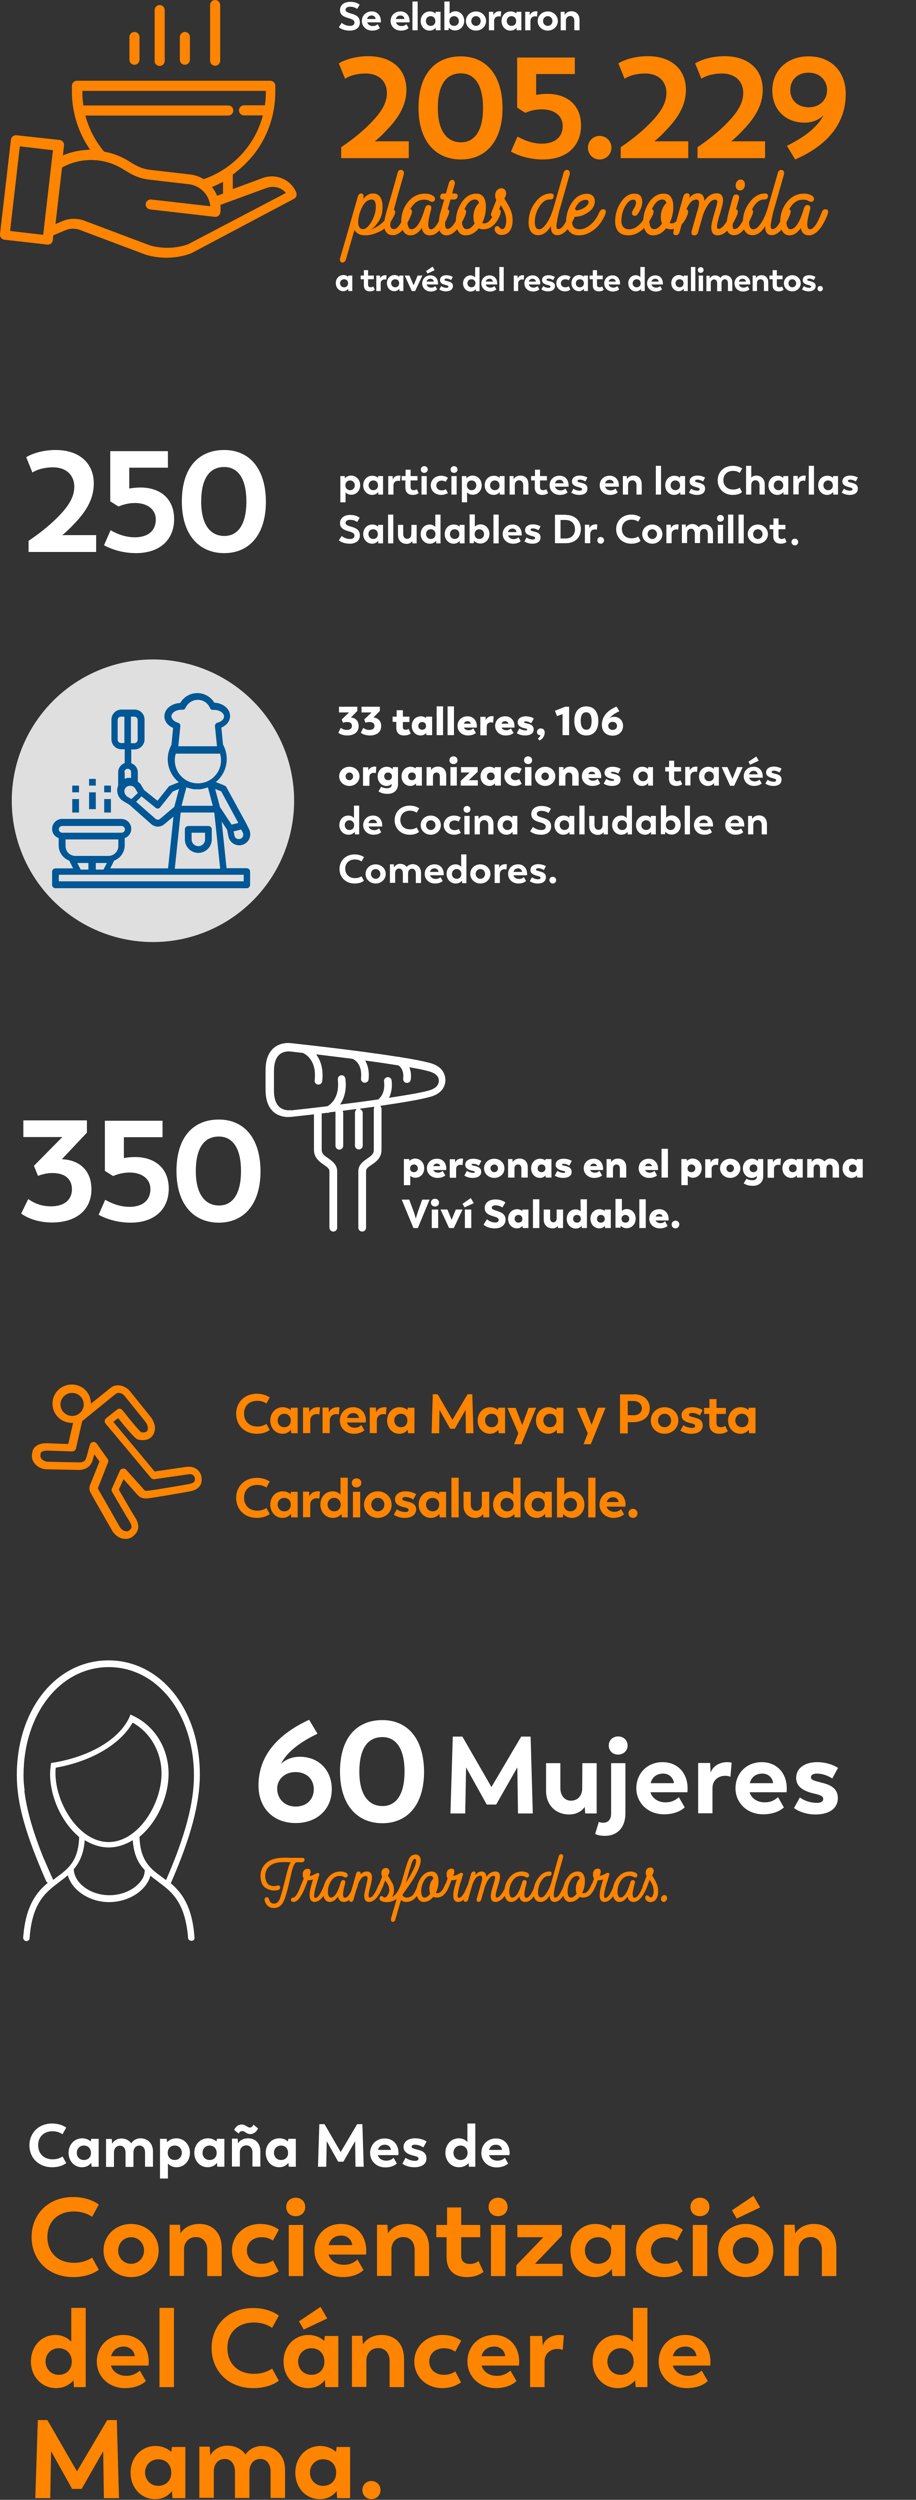 <?xml version="1.0" encoding="utf-8"?>
<!-- Generator: Adobe Illustrator 23.0.3, SVG Export Plug-In . SVG Version: 6.00 Build 0)  -->
<svg version="1.1" xmlns="http://www.w3.org/2000/svg" xmlns:xlink="http://www.w3.org/1999/xlink" x="0px" y="0px"
	 viewBox="0 0 545 1486" style="enable-background:new 0 0 545 1486;" xml:space="preserve">
<rect x="0" y="0" width="545" height="1486" fill="#333333" stroke="none"/>
<style type="text/css">
	.st0{fill-rule:evenodd;clip-rule:evenodd;fill:#DFDFDF;}
	.st1{fill:#FFFFFF;}
	.st2{fill:#FF8400;}
	.st3{fill:#005796;}
</style>
<g id="Capa_2">
</g>
<g id="Capa_1">
	<title>Group 41</title>
	<desc>Created with Sketch.</desc>
	<g id="Page-1">
		<g id="Home" transform="translate(-524, -11325)">
			<g id="Group-41" transform="translate(524, 11325)">
				<circle id="Oval-Copy-9" class="st0" cx="91" cy="476" r="84"/>
				<path class="st1" d="M208.9,282.7c3,0,5.4,2.5,5.4,5.7c0,3.3-2.3,5.7-5.3,5.7c-1.5,0-2.6-0.6-3.4-1.4v5.9h-3.1V283h2.6l0.1,1.3
					C206.1,283.4,207.3,282.7,208.9,282.7z M208.3,291.4c1.6,0,2.8-1.2,2.8-2.9c0-1.7-1.2-2.9-2.8-2.9c-1.7,0-2.8,1.2-2.8,2.9
					C205.5,290.1,206.6,291.4,208.3,291.4z M225,283h2.9v11h-2.8l-0.1-1.5c-0.8,1-2,1.7-3.6,1.7c-3,0-5.3-2.5-5.3-5.7
					c0-3.3,2.3-5.7,5.4-5.7c1.5,0,2.6,0.5,3.4,1.3L225,283z M222.1,291.4c1.7,0,2.9-1.2,2.8-2.9c0-1.7-1.1-2.9-2.8-2.9
					c-1.6,0-2.8,1.2-2.8,2.9C219.3,290.1,220.5,291.4,222.1,291.4z M237.3,282.7c0.3,0,0.7,0,1,0.1L238,286
					c-0.3-0.1-0.6-0.2-1.1-0.2c-1.8,0-2.8,1.2-2.8,2.7v5.5H231v-11h2.6l0.1,2.2C234,283.8,235.4,282.7,237.3,282.7z M245.6,294.2
					c-2.7,0-4.4-1.5-4.4-4.3v-4.3H239V283h2.3v-3.8h3v3.8h4.1v2.6h-4.1v4c0,1.3,0.8,1.8,1.9,1.8c0.9,0,1.5-0.4,1.8-0.6l1.1,2.3
					C248.8,293.4,247.7,294.2,245.6,294.2z M252.4,281.1c-1.2,0-2-0.8-2-2s0.9-2,2-2c1.2,0,2.1,0.8,2.1,2S253.5,281.1,252.4,281.1z
					 M250.8,294v-11h3.1v11H250.8z M262.4,294.2c-3.5,0-6.1-2.5-6.1-5.7s2.6-5.7,6.1-5.7c2.2,0,3.4,0.8,4.1,1.2l-1.3,2.4
					c-0.5-0.3-1.3-0.7-2.4-0.7c-1.9,0-3.2,1.2-3.2,2.9c0,1.7,1.3,2.9,3.2,2.9c1.2,0,2-0.4,2.5-0.7l1.2,2.4
					C265.8,293.4,264.6,294.2,262.4,294.2z M270.1,281.1c-1.2,0-2-0.8-2-2s0.9-2,2-2c1.2,0,2.1,0.8,2.1,2S271.3,281.1,270.1,281.1z
					 M268.6,294v-11h3.1v11H268.6z M281.2,282.7c3,0,5.4,2.5,5.4,5.7c0,3.3-2.3,5.7-5.3,5.7c-1.5,0-2.6-0.6-3.4-1.4v5.9h-3.1V283
					h2.6l0.1,1.3C278.4,283.4,279.6,282.7,281.2,282.7z M280.6,291.4c1.6,0,2.8-1.2,2.8-2.9c0-1.7-1.2-2.9-2.8-2.9
					c-1.7,0-2.8,1.2-2.8,2.9C277.8,290.1,278.9,291.4,280.6,291.4z M297.3,283h2.9v11h-2.8l-0.1-1.5c-0.8,1-2,1.7-3.6,1.7
					c-3,0-5.3-2.5-5.3-5.7c0-3.3,2.3-5.7,5.4-5.7c1.5,0,2.6,0.5,3.4,1.3L297.3,283z M294.4,291.4c1.7,0,2.9-1.2,2.8-2.9
					c0-1.7-1.1-2.9-2.8-2.9c-1.6,0-2.8,1.2-2.8,2.9C291.5,290.1,292.8,291.4,294.4,291.4z M309.6,282.7c3,0,4.8,2,4.8,5.2v6.1h-3.1
					v-5.7c0-1.7-1-2.8-2.4-2.8c-1.6,0-2.6,1.2-2.6,2.7v5.8h-3.1v-11h2.3l0.1,1.9C306.2,283.7,307.6,282.7,309.6,282.7z M322.6,294.2
					c-2.7,0-4.4-1.5-4.4-4.3v-4.3H316V283h2.3v-3.8h3v3.8h4.1v2.6h-4.1v4c0,1.3,0.8,1.8,1.9,1.8c0.9,0,1.5-0.4,1.8-0.6l1.1,2.3
					C325.8,293.4,324.7,294.2,322.6,294.2z M338.3,288.5c0,0.4,0,0.8,0,0.8h-8.1c0.4,1.3,1.6,2.2,3.3,2.2c1.6,0,2.4-0.7,2.9-1.1
					l1.3,2.3c-0.7,0.6-2,1.5-4.6,1.5c-3.5,0-6.1-2.5-6.1-5.7s2.4-5.7,5.8-5.7C336.2,282.7,338.3,285.2,338.3,288.5z M333,285.2
					c-1.4,0-2.4,0.7-2.8,2.1h5.1C335.2,286.1,334.2,285.2,333,285.2z M344.6,294.2c-1.9,0-3.6-0.6-4.7-1.4l1.3-2.3
					c0.8,0.6,2.2,1.2,3.7,1.2c0.9,0,1.4-0.3,1.4-0.9s-0.5-0.8-2-1.2c-1.9-0.5-4-1.2-4-3.4c0-2.1,1.8-3.5,4.6-3.5
					c1.9,0,3.6,0.6,4.6,1.2l-1.2,2.3c-1-0.6-2.2-1.1-3.4-1.1c-0.8,0-1.3,0.3-1.3,0.8c0,0.6,0.6,0.7,2.2,1.1c1.8,0.4,3.7,1.1,3.7,3.4
					C349.5,292.8,347.8,294.2,344.6,294.2z M368.2,288.5c0,0.4,0,0.8,0,0.8H360c0.4,1.3,1.6,2.2,3.3,2.2c1.6,0,2.4-0.7,2.9-1.1
					l1.3,2.3c-0.7,0.6-2,1.5-4.6,1.5c-3.5,0-6.1-2.5-6.1-5.7s2.4-5.7,5.8-5.7C366,282.7,368.2,285.2,368.2,288.5z M362.8,285.2
					c-1.4,0-2.4,0.7-2.8,2.1h5.1C365.1,286.1,364.1,285.2,362.8,285.2z M377,282.7c3,0,4.8,2,4.8,5.2v6.1h-3.1v-5.7
					c0-1.7-1-2.8-2.4-2.8c-1.6,0-2.6,1.2-2.6,2.7v5.8h-3.1v-11h2.3l0.1,1.9C373.6,283.7,375,282.7,377,282.7z M390.2,294v-17.1h3.1
					V294H390.2z M404.7,283h2.9v11h-2.8l-0.1-1.5c-0.8,1-2,1.7-3.6,1.7c-3,0-5.3-2.5-5.3-5.7c0-3.3,2.3-5.7,5.4-5.7
					c1.5,0,2.6,0.5,3.4,1.3L404.7,283z M401.8,291.4c1.7,0,2.9-1.2,2.8-2.9c0-1.7-1.1-2.9-2.8-2.9c-1.6,0-2.8,1.2-2.8,2.9
					C399,290.1,400.2,291.4,401.8,291.4z M414.6,294.2c-1.9,0-3.6-0.6-4.7-1.4l1.3-2.3c0.8,0.6,2.2,1.2,3.7,1.2
					c0.9,0,1.4-0.3,1.4-0.9s-0.5-0.8-2-1.2c-1.9-0.5-4-1.2-4-3.4c0-2.1,1.8-3.5,4.6-3.5c1.9,0,3.6,0.6,4.6,1.2l-1.2,2.3
					c-1-0.6-2.2-1.1-3.4-1.1c-0.8,0-1.3,0.3-1.3,0.8c0,0.6,0.6,0.7,2.2,1.1c1.8,0.4,3.7,1.1,3.7,3.4
					C419.5,292.8,417.8,294.2,414.6,294.2z M436,294.2c-5.4,0-9-3.8-9-8.6c0-4.9,3.6-8.7,9-8.7c3,0,4.8,1.1,5.6,1.6l-1.5,2.6
					c-0.4-0.3-1.7-1.2-3.9-1.2c-3.5,0-5.8,2.2-5.8,5.5c0,3.4,2.3,5.6,5.8,5.6c2.2,0,3.5-0.8,3.9-1.1l1.4,2.6
					C440.8,293.2,439.1,294.2,436,294.2z M450,282.7c2.9,0,5,2.1,5,5.2v6.1h-3.1v-5.7c0-1.7-1-2.8-2.4-2.8c-1.6,0-2.5,1.2-2.5,2.7
					v5.8h-3.1v-17.1h3.1v7.1C447.5,283.2,448.5,282.7,450,282.7z M466.1,283h2.9v11h-2.8l-0.1-1.5c-0.8,1-2,1.7-3.6,1.7
					c-3,0-5.3-2.5-5.3-5.7c0-3.3,2.3-5.7,5.4-5.7c1.5,0,2.6,0.5,3.4,1.3L466.1,283z M463.2,291.4c1.7,0,2.9-1.2,2.8-2.9
					c0-1.7-1.1-2.9-2.8-2.9c-1.6,0-2.8,1.2-2.8,2.9C460.3,290.1,461.5,291.4,463.2,291.4z M478.4,282.7c0.3,0,0.7,0,1,0.1l-0.3,3.1
					c-0.3-0.1-0.6-0.2-1.1-0.2c-1.8,0-2.8,1.2-2.8,2.7v5.5H472v-11h2.6l0.1,2.2C475.1,283.8,476.5,282.7,478.4,282.7z M481.2,294
					v-17.1h3.1V294H481.2z M495.7,283h2.9v11h-2.8l-0.1-1.5c-0.8,1-2,1.7-3.6,1.7c-3,0-5.3-2.5-5.3-5.7c0-3.3,2.3-5.7,5.4-5.7
					c1.5,0,2.6,0.5,3.4,1.3L495.7,283z M492.7,291.4c1.7,0,2.9-1.2,2.8-2.9c0-1.7-1.1-2.9-2.8-2.9c-1.6,0-2.8,1.2-2.8,2.9
					C489.9,290.1,491.1,291.4,492.7,291.4z M505.5,294.2c-1.9,0-3.6-0.6-4.7-1.4l1.3-2.3c0.8,0.6,2.2,1.2,3.7,1.2
					c0.9,0,1.4-0.3,1.4-0.9s-0.5-0.8-2-1.2c-1.9-0.5-4-1.2-4-3.4c0-2.1,1.8-3.5,4.6-3.5c1.9,0,3.6,0.6,4.6,1.2l-1.2,2.3
					c-1-0.6-2.2-1.1-3.4-1.1c-0.8,0-1.3,0.3-1.3,0.8c0,0.6,0.6,0.7,2.2,1.1c1.8,0.4,3.7,1.1,3.7,3.4
					C510.4,292.8,508.7,294.2,505.5,294.2z M208.2,323.2c-2.8,0-4.9-0.7-6.6-2l1.7-2.6c1.5,1.2,3.2,1.8,5,1.8c1.5,0,2.6-0.6,2.6-2
					c0-1.3-1-1.9-3.5-2.6c-2.9-0.8-5.1-1.9-5.1-4.8c0-3,2.4-4.9,6.1-4.9c2.5,0,4.3,0.7,5.6,1.7l-1.5,2.5c-1.2-0.8-2.4-1.3-4.2-1.3
					c-1.5,0-2.7,0.6-2.7,1.8c0,1.2,1.1,1.6,3.4,2.3c2.9,0.8,5.1,1.9,5.1,5.2C214.2,321.2,211.8,323.2,208.2,323.2z M225,312h2.9v11
					h-2.8l-0.1-1.5c-0.8,1-2,1.7-3.6,1.7c-3,0-5.3-2.5-5.3-5.7c0-3.3,2.3-5.7,5.4-5.7c1.5,0,2.6,0.5,3.4,1.3L225,312z M222,320.4
					c1.7,0,2.9-1.2,2.8-2.9c0-1.7-1.1-2.9-2.8-2.9c-1.6,0-2.8,1.2-2.8,2.9C219.2,319.1,220.4,320.4,222,320.4z M230.9,323v-17.1h3.1
					V323H230.9z M244.8,312h3.1v11h-2.5l-0.1-1.4c-0.6,1-1.8,1.7-3.4,1.7c-3,0-5.1-2.1-5.1-5.2V312h3.1v5.5c0,1.7,1,2.8,2.3,2.8
					c1.6,0,2.5-1.2,2.5-2.7L244.8,312L244.8,312z M259,305.9h3.1V323h-2.5l-0.1-1.5c-0.9,1-2.1,1.7-3.8,1.7c-3,0-5.4-2.5-5.4-5.7
					c0-3.3,2.3-5.7,5.3-5.7c1.5,0,2.6,0.6,3.4,1.5V305.9z M256.3,320.4c1.7,0,2.8-1.2,2.8-2.9c0-1.6-1.1-2.9-2.8-2.9
					c-1.6,0-2.8,1.2-2.8,2.9C253.5,319.1,254.7,320.4,256.3,320.4z M273.5,312h2.9v11h-2.8l-0.1-1.5c-0.8,1-2,1.7-3.6,1.7
					c-3,0-5.3-2.5-5.3-5.7c0-3.3,2.3-5.7,5.4-5.7c1.5,0,2.6,0.5,3.4,1.3L273.5,312z M270.5,320.4c1.7,0,2.9-1.2,2.8-2.9
					c0-1.7-1.1-2.9-2.8-2.9c-1.6,0-2.8,1.2-2.8,2.9C267.7,319.1,268.9,320.4,270.5,320.4z M285.9,311.7c3,0,5.3,2.5,5.3,5.7
					c0,3.3-2.4,5.7-5.4,5.7c-1.7,0-2.9-0.7-3.8-1.7l-0.1,1.5h-2.5v-17.1h3.1v7.3C283.3,312.3,284.4,311.7,285.9,311.7z M285.2,320.4
					c1.6,0,2.8-1.2,2.8-2.9c0-1.6-1.2-2.9-2.8-2.9c-1.7,0-2.8,1.2-2.8,2.9C282.4,319.2,283.5,320.4,285.2,320.4z M293.6,323v-17.1
					h3.1V323H293.6z M310.4,317.5c0,0.4,0,0.8,0,0.8h-8.1c0.4,1.3,1.6,2.2,3.3,2.2c1.6,0,2.4-0.7,2.9-1.1l1.3,2.3
					c-0.7,0.6-2,1.5-4.6,1.5c-3.5,0-6.1-2.5-6.1-5.7s2.4-5.7,5.8-5.7C308.2,311.7,310.4,314.2,310.4,317.5z M305,314.2
					c-1.4,0-2.4,0.7-2.8,2.1h5.1C307.2,315.1,306.3,314.2,305,314.2z M316.7,323.2c-1.9,0-3.6-0.6-4.7-1.4l1.3-2.3
					c0.8,0.6,2.2,1.2,3.7,1.2c0.9,0,1.4-0.3,1.4-0.9s-0.5-0.8-2-1.2c-1.9-0.5-4-1.2-4-3.4c0-2.1,1.8-3.5,4.6-3.5
					c1.9,0,3.6,0.6,4.6,1.2l-1.2,2.3c-1-0.6-2.2-1.1-3.4-1.1c-0.8,0-1.3,0.3-1.3,0.8c0,0.6,0.6,0.7,2.2,1.1c1.8,0.4,3.7,1.1,3.7,3.4
					C321.6,321.8,319.9,323.2,316.7,323.2z M336.7,306.1c5.3,0,8.9,3.4,8.9,8.4s-3.5,8.4-8.9,8.4h-6.5V306h6.5V306.1z M336.5,320.1
					c3.5,0,5.6-2.2,5.6-5.5s-2.1-5.5-5.6-5.5h-3v11H336.5z M354.4,311.7c0.3,0,0.7,0,1,0.1l-0.3,3.1c-0.3-0.1-0.6-0.2-1.1-0.2
					c-1.8,0-2.8,1.2-2.8,2.7v5.5H348v-11h2.6l0.1,2.2C351.1,312.8,352.5,311.7,354.4,311.7z M357.4,323.2c-1.1,0-2-0.9-2-2
					s0.8-2,2-2c1.1,0,2,0.9,2,2C359.4,322.3,358.5,323.2,357.4,323.2z M375.6,323.2c-5.4,0-9-3.8-9-8.6c0-4.9,3.6-8.7,9-8.7
					c3,0,4.8,1.1,5.6,1.6l-1.5,2.6c-0.4-0.3-1.7-1.2-3.9-1.2c-3.5,0-5.8,2.2-5.8,5.5c0,3.4,2.3,5.6,5.8,5.6c2.2,0,3.5-0.8,3.9-1.1
					l1.4,2.6C380.4,322.2,378.6,323.2,375.6,323.2z M388.1,323.2c-3.3,0-6-2.5-6-5.7c0-3.3,2.7-5.7,6-5.7s6,2.5,6,5.7
					S391.4,323.2,388.1,323.2z M388.1,320.4c1.6,0,2.8-1.3,2.8-2.9s-1.2-2.9-2.8-2.9c-1.6,0-2.8,1.3-2.8,2.9
					C385.3,319.1,386.5,320.4,388.1,320.4z M402.8,311.7c0.3,0,0.7,0,1,0.1l-0.3,3.1c-0.3-0.1-0.6-0.2-1.1-0.2
					c-1.8,0-2.8,1.2-2.8,2.7v5.5h-3.1v-11h2.6l0.1,2.2C399.6,312.8,400.9,311.7,402.8,311.7z M419.2,311.7c2.9,0,5,2.1,5,5.1v6.1
					h-3.1v-5.7c0-1.7-0.9-2.8-2.2-2.8c-1.4,0-2.4,1.1-2.4,2.7v5.7h-3.1v-5.7c0-1.7-0.9-2.8-2.2-2.8c-1.5,0-2.4,1.2-2.4,2.7v5.8h-3.1
					v-11h2.3l0.1,1.9c0.6-1.2,2-2.2,3.7-2.2c1.8,0,3.1,0.8,3.9,1.9C416.3,312.6,417.6,311.7,419.2,311.7z M428.6,310.1
					c-1.2,0-2-0.8-2-2s0.9-2,2-2c1.2,0,2.1,0.8,2.1,2S429.8,310.1,428.6,310.1z M427.1,323v-11h3.1v11H427.1z M433.2,323v-17.1h3.1
					V323H433.2z M439.4,323v-17.1h3.1V323H439.4z M450.9,323.2c-3.3,0-6-2.5-6-5.7c0-3.3,2.7-5.7,6-5.7s6,2.5,6,5.7
					S454.2,323.2,450.9,323.2z M450.9,320.4c1.6,0,2.8-1.3,2.8-2.9s-1.2-2.9-2.8-2.9c-1.6,0-2.8,1.3-2.8,2.9
					S449.3,320.4,450.9,320.4z M464.5,323.2c-2.7,0-4.4-1.5-4.4-4.3v-4.3h-2.2V312h2.3v-3.8h3v3.8h4.1v2.6h-4.1v4
					c0,1.3,0.8,1.8,1.9,1.8c0.9,0,1.5-0.4,1.8-0.6l1.1,2.3C467.7,322.4,466.6,323.2,464.5,323.2z"/>
				<path id="atravéselrescatedealimentos." class="st1" d="M207.2,163.8h2.4v9.2h-2.3l-0.1-1.3c-0.7,0.8-1.7,1.4-3,1.4
					c-2.5,0-4.4-2.1-4.4-4.8s1.9-4.8,4.5-4.8c1.2,0,2.2,0.4,2.9,1.1L207.2,163.8z M204.7,170.8c1.4,0,2.4-1,2.4-2.4
					s-0.9-2.4-2.4-2.4c-1.3,0-2.4,1-2.4,2.4C202.4,169.8,203.4,170.8,204.7,170.8z M220.1,173.2c-2.3,0-3.6-1.3-3.6-3.6V166h-1.9
					v-2.2h1.9v-3.2h2.5v3.2h3.4v2.2H219v3.3c0,1.1,0.7,1.5,1.6,1.5c0.8,0,1.3-0.4,1.5-0.5l0.9,1.9
					C222.8,172.5,221.8,173.2,220.1,173.2z M229.2,163.6c0.3,0,0.6,0,0.8,0.1l-0.2,2.6c-0.3-0.1-0.5-0.2-0.9-0.2
					c-1.5,0-2.4,1-2.4,2.3v4.6h-2.6v-9.2h2.2l0.1,1.8C226.5,164.5,227.6,163.6,229.2,163.6z M237.6,163.8h2.4v9.2h-2.3l-0.1-1.3
					c-0.7,0.8-1.7,1.4-3,1.4c-2.5,0-4.4-2.1-4.4-4.8s1.9-4.8,4.5-4.8c1.2,0,2.2,0.4,2.9,1.1L237.6,163.8z M235.1,170.8
					c1.4,0,2.4-1,2.4-2.4s-0.9-2.4-2.4-2.4c-1.3,0-2.4,1-2.4,2.4C232.8,169.8,233.8,170.8,235.1,170.8z M248.5,163.8h2.8L247,173h-2
					l-4.2-9.2h2.8l2.5,5.8L248.5,163.8z M258.6,160.6l-4.2,2l-0.9-1.5l3.9-2.6L258.6,160.6z M260.6,168.4c0,0.3,0,0.7,0,0.7h-6.8
					c0.3,1.1,1.3,1.9,2.8,1.9c1.3,0,2-0.6,2.4-0.9l1.1,1.9c-0.6,0.5-1.7,1.3-3.8,1.3c-2.9,0-5.1-2.1-5.1-4.8s2-4.8,4.8-4.8
					C258.8,163.6,260.6,165.7,260.6,168.4z M256.1,165.7c-1.1,0-2,0.6-2.3,1.7h4.3C258,166.4,257.2,165.7,256.1,165.7z M265.3,173.2
					c-1.6,0-3-0.5-3.9-1.2l1.1-1.9c0.7,0.5,1.9,1,3.1,1c0.8,0,1.2-0.2,1.2-0.7s-0.4-0.7-1.7-1c-1.6-0.4-3.3-1-3.3-2.9
					c0-1.8,1.5-2.9,3.8-2.9c1.6,0,3,0.5,3.8,1l-1,1.9c-0.8-0.5-1.8-0.9-2.8-0.9c-0.7,0-1.1,0.2-1.1,0.7s0.5,0.6,1.9,0.9
					c1.5,0.4,3.1,0.9,3.1,2.9C269.4,172,267.9,173.2,265.3,173.2z M295.8,168.4c0,0.3,0,0.7,0,0.7H289c0.3,1.1,1.3,1.9,2.8,1.9
					c1.3,0,2-0.6,2.4-0.9l1.1,1.9c-0.6,0.5-1.7,1.3-3.8,1.3c-2.9,0-5.1-2.1-5.1-4.8s2-4.8,4.8-4.8
					C294,163.6,295.8,165.7,295.8,168.4z M291.3,165.7c-1.1,0-2,0.6-2.3,1.7h4.3C293.1,166.4,292.3,165.7,291.3,165.7z M297.1,173
					v-14.3h2.6V173H297.1z M311,163.6c0.3,0,0.6,0,0.8,0.1l-0.2,2.6c-0.3-0.1-0.5-0.2-0.9-0.2c-1.5,0-2.4,1-2.4,2.3v4.6h-2.6v-9.2
					h2.2l0.1,1.8C308.3,164.5,309.5,163.6,311,163.6z M321.4,168.4c0,0.3,0,0.7,0,0.7h-6.8c0.3,1.1,1.3,1.9,2.8,1.9
					c1.3,0,2-0.6,2.4-0.9l1.1,1.9c-0.6,0.5-1.7,1.3-3.8,1.3c-2.9,0-5.1-2.1-5.1-4.8s2-4.8,4.8-4.8
					C319.6,163.6,321.4,165.7,321.4,168.4z M316.9,165.7c-1.1,0-2,0.6-2.3,1.7h4.3C318.7,166.4,317.9,165.7,316.9,165.7z M326,173.2
					c-1.6,0-3-0.5-3.9-1.2l1.1-1.9c0.7,0.5,1.9,1,3.1,1c0.8,0,1.2-0.2,1.2-0.7s-0.4-0.7-1.7-1c-1.6-0.4-3.3-1-3.3-2.9
					c0-1.8,1.5-2.9,3.8-2.9c1.6,0,3,0.5,3.8,1l-1,1.9c-0.8-0.5-1.8-0.9-2.8-0.9c-0.7,0-1.1,0.2-1.1,0.7s0.5,0.6,1.9,0.9
					c1.5,0.4,3.1,0.9,3.1,2.9C330.1,172,328.7,173.2,326,173.2z M336.1,173.2c-2.9,0-5.1-2.1-5.1-4.8s2.2-4.8,5.1-4.8
					c1.8,0,2.8,0.6,3.4,1l-1.1,2c-0.4-0.3-1.1-0.6-2-0.6c-1.6,0-2.7,1-2.7,2.4s1.1,2.4,2.6,2.4c1,0,1.6-0.3,2.1-0.6l1,2
					C338.9,172.5,337.9,173.2,336.1,173.2z M347.4,163.8h2.4v9.2h-2.3l-0.1-1.3c-0.7,0.8-1.7,1.4-3,1.4c-2.5,0-4.4-2.1-4.4-4.8
					s1.9-4.8,4.5-4.8c1.2,0,2.2,0.4,2.9,1.1V163.8z M345,170.8c1.4,0,2.4-1,2.4-2.4s-0.9-2.4-2.4-2.4c-1.3,0-2.4,1-2.4,2.4
					S343.6,170.8,345,170.8z M356.3,173.2c-2.3,0-3.6-1.3-3.6-3.6V166h-1.9v-2.2h1.9v-3.2h2.5v3.2h3.4v2.2h-3.4v3.3
					c0,1.1,0.7,1.5,1.6,1.5c0.8,0,1.3-0.4,1.5-0.5l0.9,1.9C359,172.5,358.1,173.2,356.3,173.2z M368.9,168.4c0,0.3,0,0.7,0,0.7h-6.8
					c0.3,1.1,1.3,1.9,2.8,1.9c1.3,0,2-0.6,2.4-0.9l1.1,1.9c-0.6,0.5-1.7,1.3-3.8,1.3c-2.9,0-5.1-2.1-5.1-4.8s2-4.8,4.8-4.8
					C367.1,163.6,368.9,165.7,368.9,168.4z M364.4,165.7c-1.1,0-2,0.6-2.3,1.7h4.3C366.2,166.4,365.4,165.7,364.4,165.7z M381,158.7
					h2.6V173h-2.1l-0.1-1.2c-0.7,0.8-1.8,1.4-3.1,1.4c-2.5,0-4.5-2.1-4.5-4.8s1.9-4.8,4.4-4.8c1.2,0,2.2,0.5,2.8,1.2L381,158.7
					L381,158.7z M378.8,170.8c1.4,0,2.4-1,2.4-2.4s-0.9-2.4-2.4-2.4c-1.3,0-2.4,1-2.4,2.4S377.4,170.8,378.8,170.8z M394.4,168.4
					c0,0.3,0,0.7,0,0.7h-6.8c0.3,1.1,1.3,1.9,2.8,1.9c1.3,0,2-0.6,2.4-0.9l1.1,1.9c-0.6,0.5-1.7,1.3-3.8,1.3c-2.9,0-5.1-2.1-5.1-4.8
					s2-4.8,4.8-4.8C392.6,163.6,394.4,165.7,394.4,168.4z M389.9,165.7c-1.1,0-2,0.6-2.3,1.7h4.3C391.8,166.4,391,165.7,389.9,165.7
					z M406.8,163.8h2.4v9.2h-2.3l-0.1-1.3c-0.7,0.8-1.7,1.4-3,1.4c-2.5,0-4.4-2.1-4.4-4.8s1.9-4.8,4.5-4.8c1.2,0,2.2,0.4,2.9,1.1
					V163.8z M404.3,170.8c1.4,0,2.4-1,2.4-2.4s-0.9-2.4-2.4-2.4c-1.3,0-2.4,1-2.4,2.4C402,169.8,403,170.8,404.3,170.8z M411.1,173
					v-14.3h2.6V173H411.1z M416.9,162.2c-1,0-1.7-0.7-1.7-1.7s0.7-1.6,1.7-1.7c1,0,1.7,0.7,1.7,1.7S417.9,162.2,416.9,162.2z
					 M415.7,173v-9.2h2.6v9.2H415.7z M431.5,163.6c2.4,0,4.2,1.7,4.2,4.3v5.1h-2.6v-4.7c0-1.4-0.7-2.3-1.8-2.3c-1.2,0-2,0.9-2,2.3
					v4.8h-2.6v-4.7c0-1.4-0.7-2.3-1.8-2.3c-1.3,0-2,1-2,2.2v4.8h-2.6v-9.2h1.9l0.1,1.6c0.5-1,1.7-1.8,3.1-1.8c1.5,0,2.6,0.6,3.3,1.6
					C429.1,164.3,430.2,163.6,431.5,163.6z M446.4,168.4c0,0.3,0,0.7,0,0.7h-6.8c0.3,1.1,1.3,1.9,2.8,1.9c1.3,0,2-0.6,2.4-0.9
					l1.1,1.9c-0.6,0.5-1.7,1.3-3.8,1.3c-2.9,0-5.1-2.1-5.1-4.8s2-4.8,4.8-4.8C444.5,163.6,446.4,165.7,446.4,168.4z M441.9,165.7
					c-1.1,0-2,0.6-2.3,1.7h4.3C443.7,166.4,442.9,165.7,441.9,165.7z M453.1,163.6c2.5,0,4,1.7,4,4.3v5.1h-2.6v-4.7
					c0-1.4-0.8-2.3-2-2.3c-1.3,0-2.1,1-2.1,2.2v4.8h-2.6v-9.2h1.9l0.1,1.6C450.2,164.4,451.4,163.6,453.1,163.6z M463.3,173.2
					c-2.3,0-3.6-1.3-3.6-3.6V166h-1.9v-2.2h1.9v-3.2h2.5v3.2h3.4v2.2h-3.4v3.3c0,1.1,0.7,1.5,1.6,1.5c0.8,0,1.3-0.4,1.5-0.5l0.9,1.9
					C466,172.5,465,173.2,463.3,173.2z M471.4,173.2c-2.8,0-5-2.1-5-4.8s2.2-4.8,5-4.8s5,2.1,5,4.8S474.2,173.2,471.4,173.2z
					 M471.4,170.8c1.3,0,2.3-1.1,2.3-2.4c0-1.3-1-2.4-2.3-2.4s-2.3,1.1-2.3,2.4S470.1,170.8,471.4,170.8z M481.1,173.2
					c-1.6,0-3-0.5-3.9-1.2l1.1-1.9c0.7,0.5,1.9,1,3.1,1c0.8,0,1.2-0.2,1.2-0.7s-0.4-0.7-1.7-1c-1.6-0.4-3.3-1-3.3-2.9
					c0-1.8,1.5-2.9,3.8-2.9c1.6,0,3,0.5,3.8,1l-1,1.9c-0.8-0.5-1.8-0.9-2.8-0.9c-0.7,0-1.1,0.2-1.1,0.7s0.5,0.6,1.9,0.9
					c1.5,0.4,3.1,0.9,3.1,2.9C485.2,172,483.7,173.2,481.1,173.2z M488,173.2c-0.9,0-1.6-0.7-1.6-1.6c0-0.9,0.7-1.6,1.6-1.6
					s1.6,0.7,1.6,1.6C489.6,172.4,488.9,173.2,488,173.2z"/>
				<path id="platosdecomida" class="st2" d="M233.5,124.4c1.5,0,2,1.5,1.3,3.1c-2.1,4.8-5.4,8.5-8.8,10.1s-6,2.3-8.7,2.3
					c-3.1,0-5.2-1.1-6.4-3.2l-0.6,2l-4.5,15.6c-0.3,1-1.2,1.8-2,1.8c-1.3,0-1.9-1.3-1.4-2.8l4.4-15.1l6.1-21.4c0.3-1,1-1.8,1.9-1.8
					c1.4,0,1.8,1.1,1.3,3.3c1.7-2.2,3.7-3.3,6-3.3c3.5,0,5.5,2.9,5.5,7.8c0,3.4-0.7,6.3-2.2,8.6s-3,4.1-4.8,5c2-0.6,4.1-1.7,6.2-3.4
					c2.1-1.7,3.7-3.9,4.7-6.8C232,124.7,232.5,124.4,233.5,124.4z M216,136.2c1.6,0,3.3-1.5,5-4.4s2.6-5.9,2.6-8.9
					c0-2.9-0.8-4.3-2.4-4.3c-3,0-5.4,2.6-7.1,7.8c-0.8,2.6-1.1,4.9-0.9,6.9C213.5,135.2,214.4,136.2,216,136.2z M233.8,139.8
					c-3.6,0-5.3-2.5-5.3-6.4c0-1.2,0.3-3,0.9-5.4s1.7-6.1,3.2-11.2s2.8-9.7,3.9-13.8c0.3-1.4,0.9-2,1.9-2c1.3,0,1.9,0.6,1.9,1.8
					c0,0.2,0,0.5-0.1,1c-5.3,18.4-8,28.3-8,29.9c0,1.6,0.8,2.5,2.3,2.5c2,0,4.3-3.3,6.9-10c0.6-1.5,1.1-1.9,2.2-1.9
					c1,0,1.5,0.5,1.5,1.4c0,0.5-0.1,1.1-0.3,1.7C241.4,135.7,237.8,139.8,233.8,139.8z M266.9,127.5c-3.1,7.9-7,12.4-11,12.4
					c-2.8,0-4.5-1.5-4.9-4.4c-2,2.9-4.2,4.4-6.8,4.4c-1.7,0-3-0.7-4-2.1c-1-1.4-1.5-3.3-1.5-5.7c0-4.8,1.4-8.8,4.1-12.1
					c2.7-3.3,6.1-4.9,10.1-4.9c1.5,0,2.9,0.3,4.1,0.9c1.2,0.6,1.8,1.3,1.8,2.3c0,0.9-0.7,1.7-1.8,1.7c-0.3,0-0.9-0.2-1.7-0.7
					c-0.8-0.4-1.8-0.6-3-0.6c-2.9,0-5.2,1.3-7.1,3.9c-1.9,2.6-2.8,5.7-2.8,9.2c0,2.6,0.9,4.5,2.3,4.5c3,0,5.7-4.1,8.1-12.4
					c0.6-1.5,1.1-2,2-2c1.7,0,2.2,1,1.6,3c-1.1,3.9-1.6,6.7-1.6,8.5c0,1.9,0.5,2.8,1.6,2.9c2.1,0,4.4-3.3,7-10
					c0.6-1.5,1.1-1.9,2.2-1.9C267.3,124.4,267.7,125.4,266.9,127.5z M275.8,124.4c1.5,0,1.9,1,1.2,3.1c-1.5,3.9-3.3,6.9-5.3,9.1
					s-4,3.3-6,3.3c-3.1,0-4.7-2.2-4.7-6.7c0-1.4,0.2-2.8,0.5-4.6c0.2-0.9,0.3-1.6,0.5-2.1c0.1-0.5,0.4-1.3,0.7-2.3
					c0.3-1,0.5-1.7,0.6-2.1l1-3.5h-0.8c-1,0-1.6-0.5-1.6-1.6c0-1.3,0.7-2,2.1-2h1.3l1.8-6.3c0.3-1,1.2-1.8,2-1.8
					c0.6,0,1,0.3,1.3,0.9s0.3,1.2,0.1,1.9L269,115h1.7c1,0,1.6,0.5,1.6,1.4c0,1.3-1,2.2-2.1,2.2H268l-1.1,3.9
					c-1.4,5.1-2.1,8.6-2.1,10.5c0,2.1,0.5,3.1,1.5,3.1s2.3-0.9,3.6-2.7c1.3-1.7,2.6-4.2,3.8-7.3
					C274.1,124.8,274.7,124.4,275.8,124.4z M296.4,124.4c1.5,0,1.9,1,1.2,3.1c-1,2.7-2.3,4.8-4,6.4s-3.7,2.4-6.1,2.4
					c-1,0-1.9-0.2-2.6-0.6c-2.3,2.8-4.9,4.2-7.9,4.2c-1.8,0-3.2-0.7-4.2-2.2s-1.6-3.4-1.6-5.7c0-4.3,1.2-8.2,3.5-11.7
					c2.4-3.5,5.3-5.2,8.7-5.2c2,0,3.5,0.7,4.4,2.2s1.3,3.3,1.3,5.6c0,3.5-0.7,6.6-2.2,9.6c0.3,0.2,0.8,0.3,1.2,0.3
					c2.2,0,4.2-2.1,6-6.4C294.7,124.8,295.3,124.4,296.4,124.4z M277.7,136.2c1.6,0,3.2-1.1,4.7-3.4c-0.5-1-0.7-2.1-0.7-3.4
					c-0.1-1.7,0.2-3.4,0.8-5s1.5-2.8,2.5-3.7c-0.3-1.4-1.2-2.1-2.4-2.1c-2,0-3.8,1.3-5.4,4.1s-2.4,5.7-2.4,8.9
					C275,134.6,275.9,136.2,277.7,136.2z M300.1,118.1c1.7,2.6,2.9,4.8,3.7,6.7c0.8,1.9,1.2,4,1.2,6.1c0,2.7-0.6,4.8-1.7,6.4
					c-1.2,1.6-2.8,2.4-5,2.4c-1,0-1.9-0.3-2.7-1s-1.3-1.5-1.3-2.4c0-1.3,0.6-1.9,1.8-1.9c0.4,0,0.8,0.3,1.2,0.9s0.9,0.9,1.5,0.9
					c0.8,0,1.4-0.5,1.8-1.6c0.4-1,0.6-2.2,0.6-3.4c0-3.1-1.1-6.1-3.3-9.2c-1.4,3.6-2.1,5.5-2.1,5.5c-0.5,1.1-1.1,1.6-2,1.6
					c-1.6,0-2.1-1.4-1.4-2.8c0.1-0.3,1.1-2.8,2.9-7.4c-0.5-0.9-0.7-1.9-0.7-2.7c0-1.2,0.3-2.2,1-3s1.6-1.3,2.8-1.3
					c1.5,0,2.7,1.3,2.7,2.7C301.3,115.5,300.9,116.7,300.1,118.1z M332.2,136.2c2.1,0,4.4-3.3,7-10c0.6-1.5,1.1-1.9,2.2-1.9
					c1.5,0,1.9,1,1.2,3.1c-3.1,7.9-7,12.4-11,12.4c-2.3,0-3.7-1.6-3.8-4.3v-1.1c-2.2,3.6-4.7,5.4-7.6,5.4c-3.6,0-5.7-2.8-5.7-7.5
					c0-4.5,1.3-8.5,4-12c2.6-3.5,5.7-5.3,9.2-5.3c1.1,0,1.7,0.5,1.7,1.4c0,1.5-0.5,2.2-2.4,2.2c-2.3,0-4.3,1.4-6.1,4.2
					c-1.8,2.8-2.7,5.9-2.7,9.4c0,2.7,0.9,4.1,2.6,4.1c1.4,0,2.9-1.3,4.6-3.8s3.1-5.9,4.3-10.2l5.6-19.5c0.3-1.2,1-1.8,2.1-1.8
					c1.3,0,1.9,1.3,1.5,2.8l-5.4,19c-0.6,1.9-1,3.5-1.3,4.8s-0.6,2.7-0.8,4.2C330.8,134.7,331,136.2,332.2,136.2z M358.9,124.4
					c1.5,0,1.9,1,1.2,3.1c-1.8,4.1-4.1,7.2-7,9.3s-5.7,3.1-8.6,3.1c-2.7,0-4.7-0.9-6.1-2.7c-1.4-1.7-1.9-4.2-1.5-7.4
					c0.5-4,1.8-7.4,4.1-10.3c2.2-2.9,5-4.3,8.2-4.3c2.9,0,4.7,1.7,4.7,4.5c0,2.5-1.3,4.7-3.9,6.5s-5.3,2.7-8.2,2.7h-1.2
					c-0.8,4.9,0.3,7.4,4.4,7.4c2,0,4.1-0.9,6.3-2.7s3.9-4.2,5.2-7.3C357.3,124.8,357.8,124.4,358.9,124.4z M348.7,118.8
					c-3.1,0-5.5,2.1-7,6.4c2.2,0,4.2-0.6,5.9-1.7c1.7-1.1,2.6-2.2,2.6-3.4C350.2,119.3,349.7,118.8,348.7,118.8z M388.5,127.5
					c-3.9,8.2-8.8,12.4-14.8,12.4c-5,0-7.7-3.1-7.7-8.3c0-4.3,1.2-8.1,3.5-11.5s5-5,8-5c3.1,0,4.6,1.7,4.6,5c0,2.2-0.9,4.6-2.7,7.2
					c-0.5,0.7-1,1-1.6,1c-1.2,0-1.8-0.6-1.8-1.7c0-0.5,0.3-1.2,0.8-2.1c1-1.4,1.5-2.7,1.6-3.9c0-1.2-0.5-1.9-1.5-1.9
					c-1.4,0-2.6,0.7-3.7,2.1s-2,3-2.6,4.9s-0.9,3.8-0.9,5.6c0,3.1,1.6,5,4.6,5c2.1,0,4.1-0.9,6-2.7s3.5-4.2,4.9-7.3
					c0.6-1.5,1.1-1.9,2.2-1.9C388.8,124.4,389.3,125.4,388.5,127.5z M407.9,124.4c1.5,0,1.9,1,1.2,3.1c-1,2.7-2.3,4.8-4,6.4
					s-3.7,2.4-6.1,2.4c-1,0-1.9-0.2-2.6-0.6c-2.3,2.8-4.9,4.2-7.9,4.2c-1.8,0-3.2-0.7-4.2-2.2s-1.6-3.4-1.6-5.7
					c0-4.3,1.2-8.2,3.5-11.7c2.4-3.5,5.3-5.2,8.7-5.2c2,0,3.5,0.7,4.4,2.2s1.3,3.3,1.3,5.6c0,3.5-0.7,6.6-2.2,9.6
					c0.3,0.2,0.8,0.3,1.2,0.3c2.2,0,4.2-2.1,6-6.4C406.3,124.8,406.8,124.4,407.9,124.4z M389.2,136.2c1.6,0,3.2-1.1,4.7-3.4
					c-0.5-1-0.7-2.1-0.7-3.4c-0.1-1.7,0.2-3.4,0.8-5s1.5-2.8,2.5-3.7c-0.3-1.4-1.2-2.1-2.4-2.1c-2,0-3.8,1.3-5.4,4.1
					s-2.4,5.7-2.4,8.9C386.5,134.6,387.4,136.2,389.2,136.2z M437.5,124.4c1,0,1.5,0.5,1.5,1.4c0,0.5-0.1,1.1-0.3,1.7
					c-3.3,8-7.6,12.4-11.7,12.4c-2.6,0-3.8-1.6-3.8-4.9c0-1.4,0.6-4.1,1.8-8.1c1.2-4,1.8-6.3,1.8-6.8c0-0.9-0.5-1.4-1.4-1.4
					c-1.4,0-2.7,0.9-4,2.8s-2.3,3.9-3.1,6.2c-0.1,0.3-0.2,0.7-0.4,1.3l-2.6,9.1c-0.3,1.2-1.1,1.8-2.3,1.8c-1.4,0-1.9-0.9-1.4-2.8
					l2.4-8.5c0.1-0.5,0.3-1.1,0.6-2.1s0.5-1.7,0.7-2.2c0.3-1.1,0.6-2.7,0.6-3.7c0-1.4-0.5-2-1.5-2c-2.7,0-5,2.6-6.8,7.9l-0.3,0.9
					l-3,10.6c-0.3,1.2-1.1,1.8-2.3,1.8c-1.3,0-1.7-0.9-1.2-2.8l5.8-20.3c0.3-1,1.2-1.8,2.1-1.8c1.5,0,2,0.9,1.4,2.8l-0.1,0.2
					c1.5-2,3.3-3,5.3-3c2.3,0,3.6,1.5,3.8,4.5c2.1-3,4.6-4.5,7.4-4.5c2.4,0,3.7,1.4,3.7,4.2c0,1.4-0.6,4-1.8,7.8s-1.8,6.4-1.8,7.7
					c0,0.9,0.3,1.4,0.9,1.5c2.1,0,4.9-3.5,7.5-10C435.9,124.8,436.4,124.4,437.5,124.4z M437.7,110.3c0-1,0.3-1.9,0.9-2.6s1.3-1,2-1
					c1.7,0,2.6,1.3,2.6,2.9c0,2.4-1.4,3.6-2.9,3.6C438.6,113.2,437.7,111.8,437.7,110.3z M436.7,139.8c-2.9,0-4.4-1.9-4.4-5.7
					c0-0.8,0-1.5,0.1-2.1s0.2-1.5,0.4-2.6c0.2-1,0.5-1.9,0.6-2.6s0.6-2.1,1.1-4.1s1-3.8,1.5-5.3c0.3-1.2,1-1.8,2-1.8
					c1.6,0,2,1.2,1.6,2.8c-1.5,5.3-2.5,9-3,10.8c-0.5,1.9-0.7,3.5-0.7,4.9s0.4,2.1,1.2,2.1c2.1,0,4.7-3.7,7.2-10
					c0.6-1.5,1.1-1.9,2.2-1.9c1.5,0,1.9,1,1.2,3.1c-1.5,3.9-3.3,7-5.2,9.1C440.7,138.8,438.7,139.8,436.7,139.8z M459.7,136.2
					c2.1,0,4.4-3.3,7-10c0.6-1.5,1.1-1.9,2.2-1.9c1.5,0,1.9,1,1.2,3.1c-3.1,7.9-7,12.4-11,12.4c-2.3,0-3.7-1.6-3.8-4.3v-1.1
					c-2.2,3.6-4.7,5.4-7.6,5.4c-3.6,0-5.7-2.8-5.7-7.5c0-4.5,1.3-8.5,4-12c2.6-3.5,5.7-5.3,9.2-5.3c1.1,0,1.7,0.5,1.7,1.4
					c0,1.5-0.5,2.2-2.4,2.2c-2.3,0-4.3,1.4-6.1,4.2c-1.8,2.8-2.7,5.9-2.7,9.4c0,2.7,0.9,4.1,2.6,4.1c1.4,0,2.9-1.3,4.6-3.8
					s3.1-5.9,4.3-10.2l5.6-19.5c0.3-1.2,1-1.8,2.1-1.8c1.3,0,1.9,1.3,1.5,2.8l-5.4,19c-0.6,1.9-1,3.5-1.3,4.8s-0.6,2.7-0.8,4.2
					C458.2,134.7,458.5,136.2,459.7,136.2z M492.4,127.5c-3.1,7.9-7,12.4-11,12.4c-2.8,0-4.5-1.5-4.9-4.4c-2,2.9-4.2,4.4-6.8,4.4
					c-1.7,0-3-0.7-4-2.1c-1-1.4-1.5-3.3-1.5-5.7c0-4.8,1.4-8.8,4.1-12.1c2.7-3.3,6.1-4.9,10.1-4.9c1.5,0,2.9,0.3,4.1,0.9
					s1.8,1.3,1.8,2.3c0,0.9-0.7,1.7-1.8,1.7c-0.3,0-0.9-0.2-1.7-0.7c-0.8-0.4-1.8-0.6-3-0.6c-2.9,0-5.2,1.3-7.1,3.9
					s-2.8,5.7-2.8,9.2c0,2.6,0.9,4.5,2.3,4.5c3,0,5.7-4.1,8.1-12.4c0.6-1.5,1.1-2,2-2c1.7,0,2.2,1,1.6,3c-1.1,3.9-1.6,6.7-1.6,8.5
					c0,1.9,0.5,2.8,1.6,2.9c2.1,0,4.4-3.3,7-10c0.6-1.5,1.1-1.9,2.2-1.9C492.7,124.4,493.1,125.4,492.4,127.5z"/>
				<path id="Seelaboraron" class="st1" d="M208.2,18.2c-2.8,0-4.9-0.7-6.6-2l1.7-2.6c1.5,1.2,3.2,1.8,5,1.8c1.5,0,2.6-0.6,2.6-2
					c0-1.3-1-1.9-3.5-2.6c-2.9-0.8-5.1-1.9-5.1-4.8c0-3,2.4-4.9,6.1-4.9c2.5,0,4.3,0.7,5.6,1.7l-1.5,2.5c-1.2-0.8-2.4-1.3-4.2-1.3
					c-1.5,0-2.7,0.6-2.7,1.8s1.1,1.6,3.4,2.3c2.9,0.8,5.1,1.9,5.1,5.2C214.2,16.2,211.8,18.2,208.2,18.2z M226.6,12.5
					c0,0.4,0,0.8,0,0.8h-8.1c0.4,1.3,1.6,2.2,3.3,2.2c1.6,0,2.4-0.7,2.9-1.1l1.3,2.3c-0.7,0.6-2,1.5-4.6,1.5c-3.5,0-6.1-2.5-6.1-5.7
					s2.4-5.7,5.8-5.7C224.4,6.7,226.6,9.2,226.6,12.5z M221.2,9.2c-1.4,0-2.4,0.7-2.8,2.1h5.1C223.4,10.1,222.4,9.2,221.2,9.2z
					 M243.7,12.5c0,0.4,0,0.8,0,0.8h-8.1c0.4,1.3,1.6,2.2,3.3,2.2c1.6,0,2.4-0.7,2.9-1.1l1.3,2.3c-0.7,0.6-2,1.5-4.6,1.5
					c-3.5,0-6.1-2.5-6.1-5.7s2.4-5.7,5.8-5.7C241.5,6.7,243.7,9.2,243.7,12.5z M238.3,9.2c-1.4,0-2.4,0.7-2.8,2.1h5.1
					C240.6,10.1,239.6,9.2,238.3,9.2z M245.4,18V0.9h3.1V18H245.4z M259.2,7h2.9v11h-2.8l-0.1-1.5c-0.8,1-2,1.7-3.6,1.7
					c-3,0-5.3-2.5-5.3-5.7s2.3-5.7,5.4-5.7c1.5,0,2.6,0.5,3.4,1.3L259.2,7z M256.2,15.4c1.7,0,2.9-1.2,2.8-2.9
					c0-1.7-1.1-2.9-2.8-2.9c-1.6,0-2.8,1.2-2.8,2.9C253.4,14.1,254.6,15.4,256.2,15.4z M270.9,6.7c3,0,5.3,2.5,5.3,5.7
					s-2.4,5.7-5.4,5.7c-1.7,0-2.9-0.7-3.8-1.7l-0.1,1.5h-2.5v-17h3.1v7.3C268.3,7.3,269.4,6.7,270.9,6.7z M270.2,15.4
					c1.6,0,2.8-1.2,2.8-2.9c0-1.6-1.2-2.9-2.8-2.9c-1.7,0-2.8,1.2-2.8,2.9C267.3,14.2,268.4,15.4,270.2,15.4z M283.2,18.2
					c-3.3,0-6-2.5-6-5.7s2.7-5.7,6-5.7s6,2.5,6,5.7S286.5,18.2,283.2,18.2z M283.2,15.4c1.6,0,2.8-1.3,2.8-2.9s-1.2-2.9-2.8-2.9
					c-1.6,0-2.8,1.3-2.8,2.9C280.4,14.1,281.6,15.4,283.2,15.4z M297.2,6.7c0.3,0,0.7,0,1,0.1l-0.3,3.1c-0.3-0.1-0.6-0.2-1.1-0.2
					c-1.8,0-2.8,1.2-2.8,2.7V18h-3.1V7h2.6l0.1,2.2C293.9,7.8,295.3,6.7,297.2,6.7z M307.3,7h2.9v11h-2.8l-0.1-1.5
					c-0.8,1-2,1.7-3.6,1.7c-3,0-5.3-2.5-5.3-5.7s2.3-5.7,5.4-5.7c1.5,0,2.6,0.5,3.4,1.3L307.3,7z M304.3,15.4c1.7,0,2.9-1.2,2.8-2.9
					c0-1.7-1.1-2.9-2.8-2.9c-1.6,0-2.8,1.2-2.8,2.9C301.5,14.1,302.7,15.4,304.3,15.4z M318.8,6.7c0.3,0,0.7,0,1,0.1l-0.3,3.1
					c-0.3-0.1-0.6-0.2-1.1-0.2c-1.8,0-2.8,1.2-2.8,2.7V18h-3.1V7h2.6l0.1,2.2C315.6,7.8,317,6.7,318.8,6.7z M325.9,18.2
					c-3.3,0-6-2.5-6-5.7s2.7-5.7,6-5.7s6,2.5,6,5.7S329.2,18.2,325.9,18.2z M325.9,15.4c1.6,0,2.8-1.3,2.8-2.9s-1.2-2.9-2.8-2.9
					c-1.6,0-2.8,1.3-2.8,2.9S324.3,15.4,325.9,15.4z M340,6.7c3,0,4.8,2,4.8,5.2V18h-3.1v-5.7c0-1.7-1-2.8-2.4-2.8
					c-1.6,0-2.6,1.2-2.6,2.7V18h-3.1V7h2.3l0.1,1.9C336.6,7.7,338,6.7,340,6.7z"/>
				<path class="st2" d="M203,94v-6.5c3.7-2.5,12.2-8.4,19.3-16.2c6.1-6.6,8-11.6,7.9-16.5c-0.2-6.6-4.9-11.1-12.6-11.1
					c-5.7,0-9.9,1.5-12.3,3.1l-3.7-9.1c3.1-2,9.6-4.3,17.5-4.3c13.9,0,22.7,7.6,22.7,20c0,8.2-3.7,15.6-11.3,23.5
					c-2.6,2.8-5,5.2-7.5,7.1h20.2v10C243.2,94,203,94,203,94z M274.2,94.8c-15,0-25.2-10.9-25.2-30.7c0-20.4,10.2-30.6,25.2-30.6
					c14.9,0,24.7,10.9,24.8,30.7C299,83.9,289.1,94.8,274.2,94.8z M274.3,84.6c7.8,0,13.1-6.4,13.1-20.5c0-13.9-5.2-20.5-13.2-20.5
					s-13.7,5.8-13.7,20.6C260.5,78.1,266.1,84.6,274.3,84.6z M325.7,55.8c11.6,0,20,6.5,20,18.8c0,11.8-8,20.2-22.7,20.2
					c-10.3,0-17.7-3.9-19-4.7l3.9-8.9c1.6,0.8,7.3,4.2,14.4,4.2c7.9,0,12.5-3.9,12.5-10.6c-0.1-6.7-5.9-9.8-12.3-9.8
					c-3.8,0-7.2,0.8-9.9,2.1l-4.9-3.1V34.2H342V44h-23v12.4C321.2,56,323.5,55.8,325.7,55.8z M356.8,94.8c-4,0-7-3.1-7-7
					c0-3.8,3-7,7-7c3.9,0,7,3.1,7,7C363.8,91.6,360.7,94.8,356.8,94.8z M369.3,94v-6.5c3.7-2.5,12.2-8.4,19.3-16.2
					c6.1-6.6,8-11.6,7.9-16.5c-0.2-6.6-4.9-11.1-12.6-11.1c-5.7,0-9.9,1.5-12.3,3.1l-3.7-9.1c3.1-2,9.6-4.3,17.5-4.3
					c13.9,0,22.7,7.6,22.7,20c0,8.2-3.7,15.6-11.3,23.5c-2.6,2.8-5,5.2-7.5,7.1h20.2v10C409.5,94,369.3,94,369.3,94z M415,94v-6.5
					c3.7-2.5,12.2-8.4,19.3-16.2c6.1-6.6,8-11.6,7.9-16.5c-0.2-6.6-4.9-11.1-12.6-11.1c-5.7,0-9.9,1.5-12.3,3.1l-3.7-9.1
					c3.1-2,9.6-4.3,17.5-4.3c13.9,0,22.7,7.6,22.7,20c0,8.2-3.7,15.6-11.3,23.5c-2.6,2.8-5,5.2-7.5,7.1h20.2v10
					C455.2,94,415,94,415,94z M481,33.5c14,0,22.2,9.4,22.2,22.4c0,19-12.8,31.4-30.1,38.9l-4.9-8.1c9.9-5,17.9-10.6,21.8-18.2
					c-2.8,2.8-6.7,4.4-11.3,4.4c-11.4,0-19.2-7.8-19.2-19.1C459.5,41.7,468.5,33.5,481,33.5z M481.2,63.8c6.3,0,10.9-4.3,10.9-10.2
					c0-6-4.5-10.4-11-10.4c-6.6,0-10.9,4.2-10.9,10.4C470.2,59.5,474.6,63.8,481.2,63.8z"/>
				<path class="st1" d="M178.4,1044.3c11.3,0,19,8,19,19.3c0,12-8.9,20.1-21.4,20.1c-13.6,0-22.2-9.1-22.2-22.3
					c0-18.6,12.5-30.9,30.1-39.1l5,8.3c-9.9,4.8-17.9,10.4-21.8,18C169.9,1045.9,173.8,1044.3,178.4,1044.3z M175.9,1073.9
					c6.5,0,10.8-4.2,10.8-10.3c0-5.9-4.2-10.2-10.9-10.2c-6.4,0-10.9,4.3-10.9,9.9C165,1069.4,169.4,1073.9,175.9,1073.9z
					 M227.5,1083.8c-15,0-25.2-10.9-25.2-30.7c0-20.4,10.2-30.6,25.2-30.6c14.9,0,24.7,10.9,24.8,30.7
					C252.3,1072.9,242.4,1083.8,227.5,1083.8z M227.6,1073.6c7.8,0,13.1-6.4,13.1-20.5c0-13.9-5.2-20.5-13.2-20.5
					s-13.7,5.8-13.7,20.6C213.8,1067.1,219.4,1073.6,227.6,1073.6z"/>
				<path class="st1" d="M36.8,689.1c10.6,0.4,17.6,6.8,17.6,17.9c0,12-8.8,19.7-23.4,19.7c-8.7,0-15-2.8-18.4-5.3l4.2-8.6
					c2.3,1.5,6.5,4.3,13.5,4.3c8,0,12.5-3.9,12.5-10.1s-4.2-9.7-11.6-9.7c-2.9,0-5.8,0.6-8.6,1.7l-2.4-6l16.9-17.1H13.9V666h37.8
					v7.3L36.8,689.1z M80.4,687.8c11.6,0,20,6.5,20,18.8c0,11.8-8,20.2-22.7,20.2c-10.3,0-17.7-3.9-19-4.7l3.9-8.9
					c1.6,0.9,7.3,4.2,14.4,4.2c7.9,0,12.5-3.9,12.5-10.6c-0.1-6.7-5.9-9.8-12.3-9.8c-3.8,0-7.2,0.9-9.9,2.1l-4.9-3.1v-29.8h34.3v9.8
					h-23v12.4C75.9,688,78.2,687.8,80.4,687.8z M130.2,726.8c-15,0-25.2-10.9-25.2-30.7c0-20.4,10.2-30.6,25.2-30.6
					c14.9,0,24.7,10.9,24.8,30.7C155,715.9,145.1,726.8,130.2,726.8z M130.3,716.6c7.8,0,13.1-6.4,13.1-20.5
					c0-13.9-5.2-20.5-13.2-20.5s-13.7,5.8-13.7,20.6C116.5,710.1,122.2,716.6,130.3,716.6z"/>
				<path class="st1" d="M17,328v-6.5c3.7-2.5,12.2-8.4,19.3-16.1c6.1-6.6,8-11.6,7.9-16.5c-0.2-6.6-4.9-11.1-12.6-11.1
					c-5.7,0-9.9,1.5-12.3,3.1l-3.7-9.1c3.1-2,9.6-4.3,17.5-4.3c13.9,0,22.7,7.6,22.7,20c0,8.2-3.7,15.6-11.3,23.5
					c-2.6,2.8-5,5.2-7.5,7.1h20.2v10H17V328z M83.6,289.8c11.6,0,20,6.5,20,18.8c0,11.8-8,20.2-22.7,20.2c-10.3,0-17.7-3.9-19-4.7
					l3.9-8.9c1.6,0.9,7.3,4.2,14.4,4.2c7.9,0,12.5-3.9,12.5-10.6c-0.1-6.7-5.9-9.8-12.3-9.8c-3.8,0-7.2,0.9-9.9,2.1l-4.9-3.1v-29.8
					h34.3v9.8h-23v12.4C79.1,290,81.4,289.8,83.6,289.8z M133.4,328.8c-15,0-25.2-10.9-25.2-30.7c0-20.4,10.2-30.6,25.2-30.6
					c14.9,0,24.7,10.9,24.8,30.7C158.2,317.9,148.3,328.8,133.4,328.8z M133.5,318.6c7.8,0,13.1-6.4,13.1-20.5
					c0-13.9-5.2-20.5-13.2-20.5s-13.7,5.8-13.7,20.6C119.7,312.1,125.3,318.6,133.5,318.6z"/>
				<g id="food">
					<path id="Shape" class="st2" d="M155.8,106l-17.3,6.4v-8.6c4.8-3.6,9.5-8,13.3-13c7.8-10.4,12-23.1,12-36.2V51c0-1.7-1.4-3-3-3
						h-115c-1.7,0-3,1.3-3,3v3.6c0,12.3,3.8,24.3,10.8,34.4c-5.6,0.1-11.1,1.2-16.2,3.4l0.7-5.9c0.2-1.6-1-3.1-2.6-3.3l0,0L9.8,80.4
						c-1.6-0.2-3.1,1-3.3,2.6l0,0L0,139.2c-0.2,1.6,1,3.1,2.6,3.3l25.6,2.9c0.1,0,0.2,0,0.3,0c1.5,0,2.8-1.1,2.9-2.6l0.3-2.9l7.1-3
						c2.8-1.2,6-1.3,8.8-0.2l38.8,14.6c0.1,0,0.1,0,0.2,0.1c8.8,2.6,18.2,2.4,26.9-0.7c0.1,0,0.3-0.1,0.4-0.2l61-32.3
						c1.4-0.7,2-2.4,1.3-3.9C172.9,106.5,163.8,102.8,155.8,106z M132.6,115.1l-3.4,1.3c-0.8-1.9-1.8-3.6-3.1-5.2
						c2.2-0.9,4.4-2,6.6-3.1v7H132.6z M49,54h109.2v0.7c0,2.6-0.2,5.3-0.6,7.9h-12.4c-1.6,0-3,1.3-3,3s1.3,3,3,3h11.2
						c-4.6,17.7-17.9,31.9-35.2,37.9c-2.5-1.5-5.3-2.5-8.2-2.8L89.6,101c-3.7-0.4-7.3-1.7-10.5-3.7l-2.3-1.4
						c-4.6-2.9-9.6-4.8-14.9-5.8c-5.2-6.2-9-13.5-11.1-21.4h85c1.6,0,3-1.3,3-3s-1.3-3-3-3H49.6c-0.4-2.6-0.6-5.2-0.6-7.9V54z
						 M6,137.3L11.8,87l19.7,2.3l-5.8,50.3L6,137.3z M111.9,145.2c-7.4,2.6-15.4,2.8-22.9,0.6l-38.8-14.6c-4.3-1.6-9-1.5-13.2,0.3
						l-4,1.7l3.9-33.6c11.5-6.4,25.6-5.9,36.7,1.2l2.3,1.4c3.9,2.5,8.4,4.1,13,4.6l23.4,2.7c6.8,0.8,12.2,6.2,12.8,13.1l-35.1-4
						c-1.6-0.2-3.1,1-3.3,2.6c-0.2,1.6,1,3.1,2.6,3.3c0,0,0,0,0.1,0l38.4,4.4c1.6,0.2,3.1-1,3.3-2.6l0,0c0.2-1.5,0.2-3,0-4.5
						l27.3-10h0.1c4.1-1.6,8.8-0.5,11.6,2.9L111.9,145.2z"/>
					<path class="st2" d="M80,38.5c1.6,0,3-1.3,3-3V22c0-1.6-1.3-3-3-3c-1.6,0-3,1.3-3,3v13.5C77,37.2,78.3,38.5,80,38.5z"/>
					<path class="st2" d="M95,39.2c1.6,0,3-1.3,3-3V6c0-1.6-1.3-3-3-3c-1.6,0-3,1.3-3,3v30.3C92,37.9,93.3,39.2,95,39.2z"/>
					<path class="st2" d="M110,38.5c1.6,0,3-1.3,3-3V22c0-1.6-1.3-3-3-3c-1.6,0-3,1.3-3,3v13.5C107,37.2,108.3,38.5,110,38.5z"/>
					<path class="st2" d="M128,39.1c1.6,0,3-1.3,3-3V3c0-1.6-1.3-3-3-3c-1.6,0-3,1.3-3,3v33.1C125,37.7,126.3,39.1,128,39.1z"/>
				</g>
				<path class="st1" d="M208.8,426.5c2.8,0.3,4.6,2.1,4.6,5.1c0,3.5-2.6,5.6-6.8,5.6c-2.4,0-4.3-0.8-5.3-1.6l1.4-2.9
					c0.6,0.4,1.8,1.2,3.7,1.2s3-0.9,3-2.4s-1-2.3-2.9-2.3c-0.9,0-1.6,0.1-2.4,0.5l-0.8-2l4.4-4.2h-6v-3.4h10.9v2.5L208.8,426.5z
					 M222.2,426.5c2.8,0.3,4.6,2.1,4.6,5.1c0,3.5-2.6,5.6-6.8,5.6c-2.4,0-4.3-0.8-5.3-1.6l1.4-2.9c0.6,0.4,1.8,1.2,3.7,1.2
					c2,0,3-0.9,3-2.4s-1-2.3-2.9-2.3c-0.9,0-1.6,0.1-2.4,0.5l-0.8-2l4.4-4.2h-6v-3.4H226v2.5L222.2,426.5z M240.4,437.2
					c-2.9,0-4.6-1.6-4.6-4.5v-3.6h-2.2V426h2.4v-3.8h3.7v3.8h3.9v3.2h-3.9v3.1c0,1.2,0.8,1.5,1.7,1.5c0.8,0,1.4-0.3,1.7-0.5l1.3,2.8
					C243.7,436.4,242.6,437.2,240.4,437.2z M253.6,426h3.5v11h-3.4l-0.1-1.3c-0.8,0.9-1.9,1.5-3.3,1.5c-3.1,0-5.3-2.5-5.3-5.7
					c0-3.3,2.3-5.7,5.4-5.7c1.2,0,2.2,0.4,3,1L253.6,426z M251.2,433.8c1.4,0,2.4-1,2.3-2.3c0-1.3-0.9-2.3-2.3-2.3
					c-1.4,0-2.3,1-2.3,2.3C248.8,432.8,249.8,433.8,251.2,433.8z M259.8,437v-17.1h3.8V437H259.8z M266.3,437v-17.1h3.8V437H266.3z
					 M283.7,431.6c0,0.4,0,0.9,0,0.9H276c0.4,0.9,1.4,1.6,2.8,1.6c1.6,0,2.4-0.8,2.8-1.1l1.5,2.7c-0.6,0.6-2,1.5-4.7,1.5
					c-3.5,0-6.2-2.5-6.2-5.7s2.4-5.7,5.9-5.7C281.5,425.7,283.7,428.3,283.7,431.6z M278.2,428.7c-1.1,0-1.9,0.5-2.2,1.5h4.1
					C280,429.3,279.2,428.7,278.2,428.7z M292.7,425.7c0.4,0,0.7,0,1,0.1l-0.3,3.8c-0.3-0.1-0.6-0.2-1.2-0.2c-1.5,0-2.6,0.8-2.6,2.4
					v5.3h-3.8v-11h3.1l0.1,2C289.5,426.7,290.9,425.7,292.7,425.7z M306.1,431.6c0,0.4,0,0.9,0,0.9h-7.7c0.4,0.9,1.4,1.6,2.8,1.6
					c1.6,0,2.4-0.8,2.8-1.1l1.5,2.7c-0.6,0.6-2,1.5-4.7,1.5c-3.5,0-6.2-2.5-6.2-5.7s2.4-5.7,5.9-5.7
					C303.9,425.7,306.1,428.3,306.1,431.6z M300.6,428.7c-1.1,0-1.9,0.5-2.2,1.5h4.1C302.3,429.3,301.5,428.7,300.6,428.7z
					 M312.3,437.2c-1.9,0-3.7-0.6-4.8-1.4l1.5-2.8c0.8,0.6,2.3,1.2,3.8,1.2c0.6,0,0.9-0.2,0.9-0.5c0-0.4-0.5-0.6-1.7-0.8
					c-1.6-0.4-4-1.2-4-3.5c0-2.2,1.9-3.6,4.8-3.6c1.9,0,3.8,0.6,4.8,1.3l-1.5,2.8c-0.9-0.6-2.2-1.1-3.4-1.1c-0.6,0-0.9,0.2-0.9,0.5
					c0,0.4,0.5,0.5,2,0.8c1.3,0.3,3.7,0.9,3.7,3.4C317.6,435.7,315.9,437.2,312.3,437.2z M321,440.2l-1-1.2c0.9-0.6,1.5-1.4,1.5-2
					c-0.1,0-0.2,0-0.3,0c-1,0-1.7-0.7-1.7-1.8c0-1.3,0.9-2.2,2.3-2.2c1.3,0,2.2,0.9,2.3,2.3C324.1,437.4,322.9,439.3,321,440.2z
					 M336.3,420.1h2.3V437h-3.9v-12.5l-3.3,1.2l-1.2-3.2L336.3,420.1z M348.9,437.2c-4.3,0-7.2-3.1-7.2-8.7c0-5.8,2.9-8.6,7.2-8.6
					c4.3,0,7.1,3.1,7.1,8.7C356,434.1,353.2,437.2,348.9,437.2z M348.9,433.8c1.9,0,3.1-1.6,3.1-5.2s-1.2-5.2-3.2-5.2
					c-1.9,0-3.3,1.3-3.3,5.3C345.6,432.2,346.9,433.8,348.9,433.8z M365.4,426.1c3.1,0,5.3,2.2,5.3,5.4c0,3.5-2.6,5.8-6.2,5.8
					c-4,0-6.4-2.6-6.4-6.3c0-5,3-8.5,8.7-11l1.7,2.8c-3,1.3-4.8,2.8-5.9,4.3C363.3,426.4,364.3,426.1,365.4,426.1z M364.5,433.9
					c1.6,0,2.6-1,2.6-2.4s-1-2.4-2.6-2.4s-2.6,1-2.6,2.4S363,433.9,364.5,433.9z M207.9,467.2c-3.4,0-6.1-2.5-6.1-5.7
					c0-3.3,2.7-5.7,6.1-5.7c3.4,0,6,2.5,6,5.7S211.2,467.2,207.9,467.2z M207.9,463.8c1.3,0,2.2-1.1,2.2-2.3c0-1.2-0.9-2.3-2.2-2.3
					s-2.3,1.1-2.3,2.3C205.6,462.7,206.5,463.8,207.9,463.8z M222.9,455.7c0.4,0,0.7,0,1,0.1l-0.3,3.8c-0.3-0.1-0.6-0.2-1.2-0.2
					c-1.5,0-2.6,0.8-2.6,2.4v5.3H216v-11h3.1l0.1,2C219.7,456.7,221.1,455.7,222.9,455.7z M233.8,456h3v10.2c0,3.3-2.2,5.7-6.2,5.7
					c-2.5,0-4.2-0.6-5.4-1.5l1.6-2.7c1,0.6,2.3,0.9,3.6,0.9c1.5,0,2.6-0.8,2.6-1.9V466c-0.7,0.7-1.7,1.2-3,1.2
					c-3.1,0-5.3-2.5-5.3-5.7c0-3.3,2.3-5.7,5.4-5.7c1.5,0,2.6,0.6,3.5,1.4L233.8,456z M230.9,463.8c1.4,0,2.3-1,2.3-2.3
					s-0.9-2.3-2.3-2.3c-1.4,0-2.3,1-2.3,2.3C228.6,462.8,229.6,463.8,230.9,463.8z M247.5,456h3.5v11h-3.4l-0.1-1.3
					c-0.8,0.9-1.9,1.5-3.3,1.5c-3.1,0-5.3-2.5-5.3-5.7c0-3.3,2.3-5.7,5.4-5.7c1.2,0,2.2,0.4,3,1L247.5,456z M245.1,463.8
					c1.4,0,2.4-1,2.3-2.3c0-1.3-0.9-2.3-2.3-2.3c-1.4,0-2.3,1-2.3,2.3S243.7,463.8,245.1,463.8z M260.6,455.7c3,0,4.9,2,4.9,5.2v6.1
					h-3.8v-5.5c0-1.4-0.8-2.3-2-2.3s-2.1,0.9-2.1,2.3v5.5h-3.8v-11h2.6l0.1,1.8C257.2,456.6,258.6,455.7,260.6,455.7z M269.8,454.2
					c-1.3,0-2.4-0.9-2.4-2.3c0-1.3,1-2.3,2.4-2.3c1.3,0,2.4,0.9,2.4,2.3C272.3,453.3,271.2,454.2,269.8,454.2z M268,467v-11h3.8v11
					H268z M278.9,463.8h5.4v3.2h-10.2v-2.8l5.3-5h-5.1V456h9.9v2.8L278.9,463.8z M294.5,456h3.5v11h-3.4l-0.1-1.3
					c-0.8,0.9-1.9,1.5-3.3,1.5c-3.1,0-5.3-2.5-5.3-5.7c0-3.3,2.3-5.7,5.4-5.7c1.2,0,2.2,0.4,3,1L294.5,456z M292,463.8
					c1.4,0,2.4-1,2.3-2.3c0-1.3-0.9-2.3-2.3-2.3s-2.3,1-2.3,2.3S290.7,463.8,292,463.8z M306.2,467.2c-3.5,0-6.1-2.5-6.1-5.7
					s2.6-5.7,6.1-5.7c2.4,0,3.6,0.9,4.2,1.2l-1.5,2.9c-0.4-0.3-1.1-0.7-2.3-0.7c-1.6,0-2.7,1-2.7,2.3s1.1,2.3,2.7,2.3
					c1.1,0,1.8-0.4,2.3-0.7l1.5,2.8C309.8,466.3,308.6,467.2,306.2,467.2z M314.2,454.2c-1.3,0-2.4-0.9-2.4-2.3c0-1.3,1-2.3,2.4-2.3
					c1.3,0,2.4,0.9,2.4,2.3C316.6,453.3,315.6,454.2,314.2,454.2z M312.4,467v-11h3.8v11H312.4z M324.4,467.2
					c-3.4,0-6.1-2.5-6.1-5.7c0-3.3,2.7-5.7,6.1-5.7s6,2.5,6,5.7S327.7,467.2,324.4,467.2z M324.4,463.8c1.3,0,2.2-1.1,2.2-2.3
					c0-1.2-0.9-2.3-2.2-2.3c-1.3,0-2.3,1.1-2.3,2.3C322.1,462.7,323,463.8,324.4,463.8z M339.4,455.7c3,0,4.9,2,4.9,5.2v6.1h-3.8
					v-5.5c0-1.4-0.8-2.3-2-2.3s-2.1,0.9-2.1,2.3v5.5h-3.8v-11h2.6l0.1,1.8C336,456.6,337.3,455.7,339.4,455.7z M357.7,461.6
					c0,0.4,0,0.9,0,0.9H350c0.4,0.9,1.4,1.6,2.8,1.6c1.6,0,2.4-0.8,2.8-1.1l1.5,2.7c-0.6,0.6-2,1.5-4.7,1.5c-3.5,0-6.2-2.5-6.2-5.7
					s2.4-5.7,5.9-5.7C355.6,455.7,357.7,458.3,357.7,461.6z M352.2,458.7c-1.1,0-1.9,0.5-2.2,1.5h4.1
					C354,459.3,353.2,458.7,352.2,458.7z M364,467.2c-1.9,0-3.7-0.6-4.8-1.4l1.5-2.8c0.8,0.6,2.3,1.2,3.8,1.2c0.6,0,0.9-0.2,0.9-0.5
					c0-0.4-0.5-0.6-1.7-0.8c-1.6-0.4-4-1.2-4-3.5c0-2.2,1.9-3.6,4.8-3.6c1.9,0,3.8,0.6,4.8,1.3l-1.5,2.8c-0.9-0.6-2.2-1.1-3.4-1.1
					c-0.6,0-0.9,0.2-0.9,0.5c0,0.4,0.5,0.5,2,0.8c1.3,0.3,3.7,0.9,3.7,3.4C369.2,465.7,367.5,467.2,364,467.2z M385.6,456h2.9v11
					h-2.8l-0.1-1.5c-0.8,1-2,1.7-3.6,1.7c-3,0-5.3-2.5-5.3-5.7c0-3.3,2.3-5.7,5.4-5.7c1.5,0,2.6,0.5,3.4,1.3L385.6,456z
					 M382.6,464.4c1.7,0,2.9-1.2,2.8-2.9c0-1.7-1.1-2.9-2.8-2.9c-1.6,0-2.8,1.2-2.8,2.9C379.8,463.1,381,464.4,382.6,464.4z
					 M402.4,467.2c-2.7,0-4.4-1.5-4.4-4.3v-4.3h-2.2V456h2.3v-3.8h3v3.8h4.1v2.6h-4.1v4c0,1.3,0.8,1.8,1.9,1.8
					c0.9,0,1.5-0.4,1.8-0.6l1.1,2.3C405.6,466.4,404.5,467.2,402.4,467.2z M414,455.7c0.3,0,0.7,0,1,0.1l-0.3,3.1
					c-0.3-0.1-0.6-0.2-1.1-0.2c-1.8,0-2.8,1.2-2.8,2.7v5.5h-3.1v-11h2.6l0.1,2.2C410.8,456.8,412.2,455.7,414,455.7z M424.8,456h2.9
					v11h-2.8l-0.1-1.5c-0.8,1-2,1.7-3.6,1.7c-3,0-5.3-2.5-5.3-5.7c0-3.3,2.3-5.7,5.4-5.7c1.5,0,2.6,0.5,3.4,1.3L424.8,456z
					 M421.9,464.4c1.7,0,2.9-1.2,2.8-2.9c0-1.7-1.1-2.9-2.8-2.9c-1.6,0-2.8,1.2-2.8,2.9C419,463.1,420.3,464.4,421.9,464.4z
					 M438.6,456h3.3l-5.1,11.1h-2.4l-5-11.1h3.4l3,7L438.6,456z M451.4,452.2l-5.1,2.4l-1-1.8l4.7-3.1L451.4,452.2z M453.8,461.5
					c0,0.4,0,0.8,0,0.8h-8.1c0.4,1.3,1.6,2.2,3.3,2.2c1.6,0,2.4-0.7,2.9-1.1l1.3,2.3c-0.7,0.6-2,1.5-4.6,1.5c-3.5,0-6.1-2.5-6.1-5.7
					s2.4-5.7,5.8-5.7C451.7,455.7,453.8,458.2,453.8,461.5z M448.5,458.2c-1.4,0-2.4,0.7-2.8,2.1h5.1
					C450.7,459.1,449.7,458.2,448.5,458.2z M460.1,467.2c-1.9,0-3.6-0.6-4.7-1.4l1.3-2.3c0.8,0.6,2.2,1.2,3.7,1.2
					c0.9,0,1.4-0.3,1.4-0.9s-0.5-0.8-2-1.2c-1.9-0.5-4-1.2-4-3.4c0-2.1,1.8-3.5,4.6-3.5c1.9,0,3.6,0.6,4.6,1.2l-1.2,2.3
					c-1-0.6-2.2-1.1-3.4-1.1c-0.8,0-1.3,0.3-1.3,0.8c0,0.6,0.6,0.7,2.2,1.1c1.8,0.4,3.7,1.1,3.7,3.4
					C465,465.8,463.3,467.2,460.1,467.2z M210.6,478.9h3.1V496h-2.5l-0.1-1.5c-0.9,1-2.1,1.7-3.8,1.7c-3,0-5.4-2.5-5.4-5.7
					c0-3.3,2.3-5.7,5.3-5.7c1.5,0,2.6,0.6,3.4,1.5V478.9z M207.9,493.4c1.7,0,2.8-1.2,2.8-2.9c0-1.6-1.1-2.9-2.8-2.9
					c-1.6,0-2.8,1.2-2.8,2.9C205.1,492.1,206.3,493.4,207.9,493.4z M227.4,490.5c0,0.4,0,0.8,0,0.8h-8.1c0.4,1.3,1.6,2.2,3.3,2.2
					c1.6,0,2.4-0.7,2.9-1.1l1.3,2.3c-0.7,0.6-2,1.5-4.6,1.5c-3.5,0-6.1-2.5-6.1-5.7s2.4-5.7,5.8-5.7
					C225.2,484.7,227.4,487.2,227.4,490.5z M222,487.2c-1.4,0-2.4,0.7-2.8,2.1h5.1C224.2,488.1,223.2,487.2,222,487.2z M243.8,496.2
					c-5.4,0-9-3.8-9-8.6c0-4.9,3.6-8.7,9-8.7c3,0,4.8,1.1,5.6,1.6l-1.5,2.6c-0.4-0.3-1.7-1.2-3.9-1.2c-3.5,0-5.8,2.2-5.8,5.5
					c0,3.4,2.3,5.6,5.8,5.6c2.2,0,3.5-0.8,3.9-1.1l1.4,2.6C248.6,495.2,246.8,496.2,243.8,496.2z M256.3,496.2c-3.3,0-6-2.5-6-5.7
					c0-3.3,2.7-5.7,6-5.7c3.3,0,6,2.5,6,5.7S259.6,496.2,256.3,496.2z M256.3,493.4c1.6,0,2.8-1.3,2.8-2.9s-1.2-2.9-2.8-2.9
					c-1.6,0-2.8,1.3-2.8,2.9C253.5,492.1,254.7,493.4,256.3,493.4z M270.1,496.2c-3.5,0-6.1-2.5-6.1-5.7s2.6-5.7,6.1-5.7
					c2.2,0,3.4,0.8,4.1,1.2l-1.3,2.4c-0.5-0.3-1.3-0.7-2.4-0.7c-1.9,0-3.2,1.2-3.2,2.9c0,1.7,1.3,2.9,3.2,2.9c1.2,0,2-0.4,2.5-0.7
					l1.2,2.4C273.4,495.4,272.3,496.2,270.1,496.2z M277.8,483.1c-1.2,0-2-0.8-2-2s0.9-2,2-2c1.2,0,2.1,0.8,2.1,2
					S279,483.1,277.8,483.1z M276.3,496v-11h3.1v11H276.3z M288.8,484.7c3,0,4.8,2,4.8,5.2v6.1h-3.1v-5.7c0-1.7-1-2.8-2.4-2.8
					c-1.6,0-2.6,1.2-2.6,2.7v5.8h-3.1v-11h2.3l0.1,1.9C285.4,485.7,286.8,484.7,288.8,484.7z M304.9,485h2.9v11H305l-0.1-1.5
					c-0.8,1-2,1.7-3.6,1.7c-3,0-5.3-2.5-5.3-5.7c0-3.3,2.3-5.7,5.4-5.7c1.5,0,2.6,0.5,3.4,1.3L304.9,485z M301.9,493.4
					c1.7,0,2.9-1.2,2.8-2.9c0-1.7-1.1-2.9-2.8-2.9c-1.6,0-2.8,1.2-2.8,2.9C299.1,492.1,300.3,493.4,301.9,493.4z M322,496.2
					c-2.8,0-4.9-0.7-6.6-2l1.7-2.6c1.5,1.2,3.2,1.8,5,1.8c1.5,0,2.6-0.6,2.6-2c0-1.3-1-1.9-3.5-2.6c-2.9-0.8-5.1-1.9-5.1-4.8
					c0-3,2.4-4.9,6.1-4.9c2.5,0,4.3,0.7,5.6,1.7l-1.5,2.5c-1.2-0.8-2.4-1.3-4.2-1.3c-1.5,0-2.7,0.6-2.7,1.8c0,1.2,1.1,1.6,3.4,2.3
					c2.9,0.8,5.1,1.9,5.1,5.2C328,494.2,325.6,496.2,322,496.2z M338.8,485h2.9v11h-2.8l-0.1-1.5c-0.8,1-2,1.7-3.6,1.7
					c-3,0-5.3-2.5-5.3-5.7c0-3.3,2.3-5.7,5.4-5.7c1.5,0,2.6,0.5,3.4,1.3L338.8,485z M335.8,493.4c1.7,0,2.9-1.2,2.8-2.9
					c0-1.7-1.1-2.9-2.8-2.9c-1.6,0-2.8,1.2-2.8,2.9C333,492.1,334.2,493.4,335.8,493.4z M344.7,496v-17.1h3.1V496H344.7z M358.6,485
					h3.1v11h-2.5l-0.1-1.4c-0.6,1-1.8,1.7-3.4,1.7c-3,0-5.1-2.1-5.1-5.2V485h3.1v5.5c0,1.7,1,2.8,2.3,2.8c1.6,0,2.5-1.2,2.5-2.7V485
					H358.6z M372.9,478.9h3.1V496h-2.5l-0.1-1.5c-0.9,1-2.1,1.7-3.8,1.7c-3,0-5.4-2.5-5.4-5.7c0-3.3,2.3-5.7,5.3-5.7
					c1.5,0,2.6,0.6,3.4,1.5V478.9z M370.2,493.4c1.7,0,2.8-1.2,2.8-2.9c0-1.6-1.1-2.9-2.8-2.9c-1.6,0-2.8,1.2-2.8,2.9
					C367.3,492.1,368.5,493.4,370.2,493.4z M387.3,485h2.9v11h-2.8l-0.1-1.5c-0.8,1-2,1.7-3.6,1.7c-3,0-5.3-2.5-5.3-5.7
					c0-3.3,2.3-5.7,5.4-5.7c1.5,0,2.6,0.5,3.4,1.3L387.3,485z M384.4,493.4c1.7,0,2.9-1.2,2.8-2.9c0-1.7-1.1-2.9-2.8-2.9
					c-1.6,0-2.8,1.2-2.8,2.9C381.5,492.1,382.8,493.4,384.4,493.4z M399.7,484.7c3,0,5.3,2.5,5.3,5.7c0,3.3-2.4,5.7-5.4,5.7
					c-1.7,0-2.9-0.7-3.8-1.7l-0.1,1.5h-2.5v-17.1h3.1v7.3C397.1,485.3,398.3,484.7,399.7,484.7z M399,493.4c1.6,0,2.8-1.2,2.8-2.9
					c0-1.6-1.2-2.9-2.8-2.9c-1.7,0-2.8,1.2-2.8,2.9C396.2,492.2,397.3,493.4,399,493.4z M407.4,496v-17.1h3.1V496H407.4z
					 M424.2,490.5c0,0.4,0,0.8,0,0.8h-8.1c0.4,1.3,1.6,2.2,3.3,2.2c1.6,0,2.4-0.7,2.9-1.1l1.3,2.3c-0.7,0.6-2,1.5-4.6,1.5
					c-3.5,0-6.1-2.5-6.1-5.7s2.4-5.7,5.8-5.7C422.1,484.7,424.2,487.2,424.2,490.5z M418.8,487.2c-1.4,0-2.4,0.7-2.8,2.1h5.1
					C421.1,488.1,420.1,487.2,418.8,487.2z M442.8,490.5c0,0.4,0,0.8,0,0.8h-8.1c0.4,1.3,1.6,2.2,3.3,2.2c1.6,0,2.4-0.7,2.9-1.1
					l1.3,2.3c-0.7,0.6-2,1.5-4.6,1.5c-3.5,0-6.1-2.5-6.1-5.7s2.4-5.7,5.8-5.7C440.6,484.7,442.8,487.2,442.8,490.5z M437.4,487.2
					c-1.4,0-2.4,0.7-2.8,2.1h5.1C439.6,488.1,438.6,487.2,437.4,487.2z M451.5,484.7c3,0,4.8,2,4.8,5.2v6.1h-3.1v-5.7
					c0-1.7-1-2.8-2.4-2.8c-1.6,0-2.6,1.2-2.6,2.7v5.8h-3.1v-11h2.3l0.1,1.9C448.1,485.7,449.5,484.7,451.5,484.7z M211,525.2
					c-5.4,0-9-3.8-9-8.6c0-4.9,3.6-8.7,9-8.7c3,0,4.8,1.1,5.6,1.6l-1.5,2.6c-0.4-0.3-1.7-1.2-3.9-1.2c-3.5,0-5.8,2.2-5.8,5.5
					s2.3,5.6,5.8,5.6c2.2,0,3.5-0.8,3.9-1.1l1.4,2.6C215.8,524.2,214,525.2,211,525.2z M223.5,525.2c-3.3,0-6-2.5-6-5.7
					c0-3.3,2.7-5.7,6-5.7s6,2.5,6,5.7S226.8,525.2,223.5,525.2z M223.5,522.4c1.6,0,2.8-1.3,2.8-2.9c0-1.6-1.2-2.9-2.8-2.9
					s-2.8,1.3-2.8,2.9C220.7,521.1,222,522.4,223.5,522.4z M245.5,513.7c2.9,0,5,2.1,5,5.1v6.1h-3.1v-5.7c0-1.7-0.9-2.8-2.2-2.8
					c-1.4,0-2.4,1.1-2.4,2.7v5.7h-3.1v-5.7c0-1.7-0.9-2.8-2.2-2.8c-1.5,0-2.4,1.2-2.4,2.7v5.8H232v-11h2.3l0.1,1.9
					c0.6-1.2,2-2.2,3.7-2.2c1.8,0,3.1,0.8,3.9,1.9C242.5,514.6,243.8,513.7,245.5,513.7z M264,519.5c0,0.4,0,0.8,0,0.8h-8.1
					c0.4,1.3,1.6,2.2,3.3,2.2c1.6,0,2.4-0.7,2.9-1.1l1.3,2.3c-0.7,0.6-2,1.5-4.6,1.5c-3.5,0-6.1-2.5-6.1-5.7s2.4-5.7,5.8-5.7
					C261.8,513.7,264,516.2,264,519.5z M258.6,516.2c-1.4,0-2.4,0.7-2.8,2.1h5.1C260.8,517.1,259.8,516.2,258.6,516.2z M274.4,507.9
					h3.1V525H275l-0.1-1.5c-0.9,1-2.1,1.7-3.8,1.7c-3,0-5.4-2.5-5.4-5.7c0-3.3,2.3-5.7,5.3-5.7c1.5,0,2.6,0.6,3.4,1.5V507.9z
					 M271.7,522.4c1.7,0,2.8-1.2,2.8-2.9c0-1.6-1.1-2.9-2.8-2.9c-1.6,0-2.8,1.2-2.8,2.9C268.8,521.1,270.1,522.4,271.7,522.4z
					 M285.8,525.2c-3.3,0-6-2.5-6-5.7c0-3.3,2.7-5.7,6-5.7s6,2.5,6,5.7S289.2,525.2,285.8,525.2z M285.8,522.4
					c1.6,0,2.8-1.3,2.8-2.9c0-1.6-1.2-2.9-2.8-2.9c-1.6,0-2.8,1.3-2.8,2.9C283,521.1,284.3,522.4,285.8,522.4z M300.6,513.7
					c0.3,0,0.7,0,1,0.1l-0.3,3.1c-0.3-0.1-0.6-0.2-1.1-0.2c-1.8,0-2.8,1.2-2.8,2.7v5.5h-3.1v-11h2.6l0.1,2.2
					C297.3,514.8,298.7,513.7,300.6,513.7z M313.6,519.5c0,0.4,0,0.8,0,0.8h-8.1c0.4,1.3,1.6,2.2,3.3,2.2c1.6,0,2.4-0.7,2.9-1.1
					l1.3,2.3c-0.7,0.6-2,1.5-4.6,1.5c-3.5,0-6.1-2.5-6.1-5.7s2.4-5.7,5.8-5.7C311.5,513.7,313.6,516.2,313.6,519.5z M308.3,516.2
					c-1.4,0-2.4,0.7-2.8,2.1h5.1C310.5,517.1,309.5,516.2,308.3,516.2z M319.9,525.2c-1.9,0-3.6-0.6-4.7-1.4l1.3-2.3
					c0.8,0.6,2.2,1.2,3.7,1.2c0.9,0,1.4-0.3,1.4-0.9c0-0.6-0.5-0.8-2-1.2c-1.9-0.5-4-1.2-4-3.4c0-2.1,1.8-3.5,4.6-3.5
					c1.9,0,3.6,0.6,4.6,1.2l-1.2,2.3c-1-0.6-2.2-1.1-3.4-1.1c-0.8,0-1.3,0.3-1.3,0.8s0.6,0.7,2.2,1.1c1.8,0.4,3.7,1.1,3.7,3.4
					C324.8,523.8,323.1,525.2,319.9,525.2z M328.9,525.2c-1.1,0-2-0.9-2-2s0.8-2,2-2c1.1,0,2,0.9,2,2S330,525.2,328.9,525.2z"/>
				<path id="personasenelprogramaVivíSaludable." class="st1" d="M247,688.7c3.1,0,5.4,2.5,5.4,5.7c0,3.3-2.2,5.7-5.3,5.7
					c-1.2,0-2.3-0.5-3-1.2v5.6h-3.8V689h3.2l0.1,1.1C244.5,689.3,245.6,688.7,247,688.7z M246.3,696.8c1.4,0,2.3-1,2.3-2.3
					s-1-2.3-2.3-2.3c-1.4,0-2.3,1-2.3,2.3C243.9,695.8,244.8,696.8,246.3,696.8z M265.5,694.6c0,0.4,0,0.9,0,0.9h-7.7
					c0.4,0.9,1.4,1.6,2.8,1.6c1.6,0,2.4-0.8,2.8-1.1l1.5,2.7c-0.6,0.6-2,1.5-4.7,1.5c-3.5,0-6.2-2.5-6.2-5.7s2.4-5.7,5.9-5.7
					C263.4,688.7,265.5,691.3,265.5,694.6z M260,691.7c-1.1,0-1.9,0.5-2.2,1.5h4.1C261.8,692.3,261,691.7,260,691.7z M274.5,688.7
					c0.4,0,0.7,0,1,0.1l-0.3,3.8c-0.3-0.1-0.6-0.2-1.2-0.2c-1.5,0-2.6,0.8-2.6,2.4v5.3h-3.8v-11h3.1l0.1,2
					C271.3,689.7,272.7,688.7,274.5,688.7z M281.1,700.2c-1.9,0-3.7-0.6-4.8-1.4l1.5-2.8c0.8,0.6,2.3,1.2,3.8,1.2
					c0.6,0,0.9-0.2,0.9-0.5c0-0.4-0.5-0.6-1.7-0.8c-1.6-0.4-4-1.2-4-3.5c0-2.2,1.9-3.6,4.8-3.6c1.9,0,3.8,0.6,4.8,1.3l-1.5,2.8
					c-0.9-0.6-2.2-1.1-3.4-1.1c-0.6,0-0.9,0.2-0.9,0.5c0,0.4,0.5,0.5,2,0.8c1.3,0.3,3.7,0.9,3.7,3.4
					C286.4,698.7,284.6,700.2,281.1,700.2z M294.1,700.2c-3.4,0-6.1-2.5-6.1-5.7c0-3.3,2.7-5.7,6.1-5.7s6,2.5,6,5.7
					C300.2,697.7,297.5,700.2,294.1,700.2z M294.1,696.8c1.3,0,2.2-1.1,2.2-2.3s-0.9-2.3-2.2-2.3c-1.3,0-2.3,1.1-2.3,2.3
					C291.9,695.7,292.8,696.8,294.1,696.8z M309.1,688.7c3,0,4.9,2,4.9,5.2v6.1h-3.8v-5.5c0-1.4-0.8-2.3-2-2.3s-2.1,0.9-2.1,2.3v5.5
					h-3.8v-11h2.6l0.1,1.8C305.8,689.6,307.1,688.7,309.1,688.7z M324.6,689h3.5v11h-3.4l-0.1-1.3c-0.8,0.9-1.9,1.5-3.3,1.5
					c-3.1,0-5.3-2.5-5.3-5.7c0-3.3,2.3-5.7,5.4-5.7c1.2,0,2.2,0.4,3,1L324.6,689z M322.2,696.8c1.4,0,2.4-1,2.3-2.3
					c0-1.3-0.9-2.3-2.3-2.3s-2.3,1-2.3,2.3C319.8,695.8,320.8,696.8,322.2,696.8z M334.9,700.2c-1.9,0-3.7-0.6-4.8-1.4l1.5-2.8
					c0.8,0.6,2.3,1.2,3.8,1.2c0.6,0,0.9-0.2,0.9-0.5c0-0.4-0.5-0.6-1.7-0.8c-1.6-0.4-4-1.2-4-3.5c0-2.2,1.9-3.6,4.8-3.6
					c1.9,0,3.8,0.6,4.8,1.3l-1.5,2.8c-0.9-0.6-2.2-1.1-3.4-1.1c-0.6,0-0.9,0.2-0.9,0.5c0,0.4,0.5,0.5,2,0.8c1.3,0.3,3.7,0.9,3.7,3.4
					C340.2,698.7,338.5,700.2,334.9,700.2z M358.8,694.6c0,0.4,0,0.9,0,0.9h-7.7c0.4,0.9,1.4,1.6,2.8,1.6c1.6,0,2.4-0.8,2.8-1.1
					l1.5,2.7c-0.6,0.6-2,1.5-4.7,1.5c-3.5,0-6.2-2.5-6.2-5.7s2.4-5.7,5.9-5.7C356.6,688.7,358.8,691.3,358.8,694.6z M353.3,691.7
					c-1.1,0-1.9,0.5-2.2,1.5h4.1C355,692.3,354.2,691.7,353.3,691.7z M367.7,688.7c3,0,4.9,2,4.9,5.2v6.1h-3.8v-5.5
					c0-1.4-0.8-2.3-2-2.3s-2.1,0.9-2.1,2.3v5.5h-3.8v-11h2.6l0.1,1.8C364.4,689.6,365.7,688.7,367.7,688.7z M391.5,694.6
					c0,0.4,0,0.9,0,0.9h-7.7c0.4,0.9,1.4,1.6,2.8,1.6c1.6,0,2.4-0.8,2.8-1.1l1.5,2.7c-0.6,0.6-2,1.5-4.7,1.5c-3.5,0-6.2-2.5-6.2-5.7
					s2.4-5.7,5.9-5.7C389.3,688.7,391.5,691.3,391.5,694.6z M386,691.7c-1.1,0-1.9,0.5-2.2,1.5h4.1
					C387.7,692.3,386.9,691.7,386,691.7z M393.6,700v-17.1h3.8V700H393.6z M412.1,688.7c3.1,0,5.4,2.5,5.4,5.7
					c0,3.3-2.2,5.7-5.3,5.7c-1.2,0-2.3-0.5-3-1.2v5.6h-3.8V689h3.2l0.1,1.1C409.6,689.3,410.7,688.7,412.1,688.7z M411.4,696.8
					c1.4,0,2.3-1,2.3-2.3s-1-2.3-2.3-2.3c-1.4,0-2.3,1-2.3,2.3C409,695.8,409.9,696.8,411.4,696.8z M426.5,688.7c0.4,0,0.7,0,1,0.1
					l-0.3,3.8c-0.3-0.1-0.6-0.2-1.2-0.2c-1.5,0-2.6,0.8-2.6,2.4v5.3h-3.8v-11h3.1l0.1,2C423.3,689.7,424.7,688.7,426.5,688.7z
					 M434.5,700.2c-3.4,0-6.1-2.5-6.1-5.7c0-3.3,2.7-5.7,6.1-5.7s6,2.5,6,5.7S437.8,700.2,434.5,700.2z M434.5,696.8
					c1.3,0,2.2-1.1,2.2-2.3s-0.9-2.3-2.2-2.3c-1.3,0-2.3,1.1-2.3,2.3S433.1,696.8,434.5,696.8z M451.1,689h3v10.2
					c0,3.3-2.2,5.7-6.2,5.7c-2.5,0-4.2-0.6-5.4-1.5l1.6-2.7c1,0.6,2.3,0.9,3.6,0.9c1.5,0,2.6-0.8,2.6-1.9V699
					c-0.7,0.7-1.7,1.2-3,1.2c-3.1,0-5.3-2.5-5.3-5.7c0-3.3,2.3-5.7,5.4-5.7c1.5,0,2.6,0.6,3.5,1.4L451.1,689z M448.3,696.8
					c1.4,0,2.3-1,2.3-2.3s-0.9-2.3-2.3-2.3s-2.3,1-2.3,2.3C445.9,695.8,446.9,696.8,448.3,696.8z M463.6,688.7c0.4,0,0.7,0,1,0.1
					l-0.3,3.8c-0.3-0.1-0.6-0.2-1.2-0.2c-1.5,0-2.6,0.8-2.6,2.4v5.3h-3.8v-11h3.1l0.1,2C460.4,689.7,461.9,688.7,463.6,688.7z
					 M474.1,689h3.5v11h-3.4l-0.1-1.3c-0.8,0.9-1.9,1.5-3.3,1.5c-3.1,0-5.3-2.5-5.3-5.7c0-3.3,2.3-5.7,5.4-5.7c1.2,0,2.2,0.4,3,1
					L474.1,689z M471.7,696.8c1.4,0,2.4-1,2.3-2.3c0-1.3-0.9-2.3-2.3-2.3s-2.3,1-2.3,2.3C469.4,695.8,470.3,696.8,471.7,696.8z
					 M494,688.7c3,0,5.2,2.1,5.2,5.2v6.1h-3.8v-5.5c0-1.4-0.7-2.3-1.8-2.3c-1.2,0-1.9,0.9-1.9,2.3v5.5h-3.8v-5.5
					c0-1.4-0.8-2.3-1.8-2.3c-1.2,0-2,0.9-2,2.3v5.5h-3.8v-11h2.6l0.1,1.8c0.6-1.2,2-2.1,3.6-2.1c1.7,0,3,0.7,3.9,1.7
					C491.3,689.5,492.5,688.7,494,688.7z M509.8,689h3.5v11H510l-0.1-1.3c-0.8,0.9-1.9,1.5-3.3,1.5c-3.1,0-5.3-2.5-5.3-5.7
					c0-3.3,2.3-5.7,5.4-5.7c1.2,0,2.2,0.4,3,1L509.8,689z M507.4,696.8c1.4,0,2.4-1,2.3-2.3c0-1.3-0.9-2.3-2.3-2.3s-2.3,1-2.3,2.3
					C505,695.8,506,696.8,507.4,696.8z M251.2,713.1h4.4l-7,16.9H246l-7-16.9h4.5l2.9,7.9l1,3.4l1-3.4L251.2,713.1z M258.8,717.2
					c-1.3,0-2.4-0.9-2.4-2.3c0-1.3,1-2.3,2.4-2.3c1.3,0,2.4,0.9,2.4,2.3C261.2,716.3,260.1,717.2,258.8,717.2z M256.9,730v-11h3.8
					v11H256.9z M271.2,719h4l-5.2,11h-2.8l-5.1-11h4.1l2.5,6.1L271.2,719z M276.4,717.7l-1.2-2.1l4.9-3.4l1.8,3L276.4,717.7z
					 M276.6,730v-11h3.8v11H276.6z M294.5,730.2c-3,0-5.1-0.8-6.8-2.2l2-3.2c1.6,1.3,3.3,1.9,5,1.9c1.1,0,2-0.4,2-1.5
					s-0.9-1.5-3.2-2.2c-2.7-0.8-5.1-1.8-5.1-4.9c0-3.1,2.5-5.1,6.4-5.1c2.4,0,4.5,0.7,5.9,1.8l-1.8,3c-1.1-0.8-2.5-1.3-4.1-1.3
					c-1.2,0-2.2,0.4-2.2,1.4s1,1.2,3.3,2c2.5,0.8,4.9,1.8,4.9,5.3C300.7,728.1,298.3,730.2,294.5,730.2z M310.9,719h3.5v11H311
					l-0.1-1.3c-0.8,0.9-1.9,1.5-3.3,1.5c-3.1,0-5.3-2.5-5.3-5.7c0-3.3,2.3-5.7,5.4-5.7c1.2,0,2.2,0.4,3,1L310.9,719z M308.5,726.8
					c1.4,0,2.4-1,2.3-2.3c0-1.3-0.9-2.3-2.3-2.3s-2.3,1-2.3,2.3S307.1,726.8,308.5,726.8z M317.1,730v-17.1h3.8V730H317.1z
					 M331.2,719h3.8v11h-3l-0.1-1.3c-0.6,0.9-1.8,1.5-3.2,1.5c-3,0-5.2-2.1-5.2-5.2v-6h3.8v5.3c0,1.4,0.8,2.3,1.9,2.3
					c1.2,0,2-0.9,2-2.3L331.2,719L331.2,719z M345.4,712.9h3.8V730h-3l-0.1-1.2c-0.9,0.8-2,1.5-3.5,1.5c-3.1,0-5.4-2.5-5.4-5.7
					c0-3.3,2.2-5.7,5.3-5.7c1.2,0,2.3,0.5,3,1.2L345.4,712.9L345.4,712.9z M343.3,726.8c1.4,0,2.3-1,2.3-2.3s-0.9-2.3-2.3-2.3
					s-2.3,1-2.3,2.3S341.9,726.8,343.3,726.8z M359.9,719h3.5v11H360l-0.1-1.3c-0.8,0.9-1.9,1.5-3.3,1.5c-3.1,0-5.3-2.5-5.3-5.7
					c0-3.3,2.3-5.7,5.4-5.7c1.2,0,2.2,0.4,3,1L359.9,719z M357.5,726.8c1.4,0,2.4-1,2.3-2.3c0-1.3-0.9-2.3-2.3-2.3s-2.3,1-2.3,2.3
					S356.1,726.8,357.5,726.8z M372.9,718.7c3.1,0,5.3,2.5,5.3,5.7c0,3.3-2.3,5.7-5.4,5.7c-1.5,0-2.7-0.6-3.5-1.5l-0.1,1.2h-3v-17.1
					h3.8v7.1C370.7,719.2,371.7,718.7,372.9,718.7z M372.1,726.8c1.4,0,2.3-1,2.3-2.3s-1-2.3-2.3-2.3c-1.4,0-2.3,1-2.3,2.3
					C369.8,725.8,370.6,726.8,372.1,726.8z M380.4,730v-17.1h3.8V730H380.4z M397.8,724.6c0,0.4,0,0.9,0,0.9h-7.7
					c0.4,0.9,1.4,1.6,2.8,1.6c1.6,0,2.4-0.8,2.8-1.1l1.5,2.7c-0.6,0.6-2,1.5-4.7,1.5c-3.5,0-6.2-2.5-6.2-5.7s2.4-5.7,5.9-5.7
					C395.6,718.7,397.8,721.3,397.8,724.6z M392.3,721.7c-1.1,0-1.9,0.5-2.2,1.5h4.1C394.1,722.3,393.3,721.7,392.3,721.7z
					 M401.9,730.2c-1.3,0-2.3-1-2.3-2.3c0-1.2,1-2.3,2.3-2.3s2.3,1,2.3,2.3C404.1,729.2,403.1,730.2,401.9,730.2z"/>
				<path id="Mujeres" class="st1" d="M317,1078h-8.8l-0.4-27.4l-12.6,22.1h-5.6l-12.3-22.1l-0.5,27.4H268l1.4-45.7h5.7l17.3,30
					l17.7-30h5.6L317,1078z M346.5,1048.1h8.5v29.9h-6.8l-0.3-3.9c-1.8,2.6-5,4.5-9.2,4.5c-8.1,0-13.8-5.6-13.8-14v-16.5h8.5v14.8
					c0,4.5,2.6,7.5,6.3,7.5c4.2,0,6.7-3.2,6.7-7.2L346.5,1048.1L346.5,1048.1z M367.7,1043c-3.1,0-5.5-2.2-5.5-5.4
					c0-3.2,2.4-5.3,5.5-5.4c3.2,0,5.7,2.2,5.7,5.4C373.4,1040.8,370.9,1043,367.7,1043z M360,1091.3c-3.2,0-4.9-0.6-5.9-1.1l2.2-7.2
					c0.6,0.3,1.3,0.5,2.7,0.5c2.5,0,4.6-1.6,4.6-5.4v-30h8.5v29.9C372.1,1086.1,367.5,1091.3,360,1091.3z M409.1,1063.1
					c0,1.1-0.1,2.3-0.1,2.3h-22c1,3.4,4.3,6,9,6c4.4,0,6.6-2,7.9-3.1l3.5,6.1c-1.8,1.6-5.5,4.1-12.4,4.1c-9.5,0-16.4-6.8-16.4-15.5
					s6.4-15.5,15.6-15.5C403.3,1047.5,409.1,1054.1,409.1,1063.1z M394.6,1054.3c-3.7,0-6.5,1.9-7.5,5.7H401
					C400.6,1056.6,397.9,1054.3,394.6,1054.3z M432.7,1047.5c0.9,0,1.8,0.1,2.6,0.3l-0.7,8.4c-0.8-0.3-1.6-0.6-3-0.6
					c-4.7,0-7.7,3.1-7.7,7.3v15h-8.5V1048h7.1l0.3,5.8C423.9,1050.3,427.6,1047.5,432.7,1047.5z M468.1,1063.1
					c0,1.1-0.1,2.3-0.1,2.3h-22c1,3.4,4.3,6,9,6c4.4,0,6.6-2,7.9-3.1l3.5,6.1c-1.8,1.6-5.5,4.1-12.4,4.1c-9.5,0-16.4-6.8-16.4-15.5
					s6.4-15.5,15.6-15.5C462.3,1047.5,468.1,1054.1,468.1,1063.1z M453.6,1054.3c-3.7,0-6.5,1.9-7.5,5.7H460
					C459.6,1056.6,457,1054.3,453.6,1054.3z M485.2,1078.6c-5.2,0-9.7-1.6-12.8-3.8l3.5-6.3c2.3,1.7,6,3.2,10.1,3.2
					c2.5,0,3.8-0.8,3.8-2.3c0-1.6-1.4-2.3-5.4-3.2c-5.1-1.2-10.7-3.4-10.7-9.3c0-5.7,4.9-9.4,12.5-9.4c5.1,0,9.7,1.6,12.4,3.4
					l-3.4,6.3c-2.7-1.7-5.8-2.9-9.2-2.9c-2.1,0-3.5,0.7-3.5,2.2s1.6,2,6,3.1c4.9,1.2,10,3,10,9.3
					C498.5,1074.6,493.9,1078.6,485.2,1078.6z"/>
				<path id="ConcientizacióndelCáncerdeMama." class="st2" d="M43.5,1353.6c-14.9,0-24.7-10.4-24.7-23.8
					c0-13.5,9.8-23.8,24.7-23.8c8.1,0,13.2,2.9,15.3,4.5l-4,7.3c-1.1-0.8-4.8-3.2-10.8-3.2c-9.6,0-15.8,6-15.8,15.2
					s6.2,15.3,15.8,15.3c6,0,9.6-2.3,10.8-3.1l4,7.2C56.7,1350.8,51.8,1353.6,43.5,1353.6z M78,1353.6c-9.1,0-16.4-6.8-16.4-15.8
					S68.9,1322,78,1322s16.4,6.8,16.4,15.8C94.4,1346.8,87.1,1353.6,78,1353.6z M78,1345.7c4.4,0,7.7-3.5,7.7-7.9s-3.3-7.9-7.7-7.9
					c-4.4,0-7.7,3.6-7.7,7.9C70.3,1342.2,73.6,1345.7,78,1345.7z M118.6,1322c8.1,0,13.3,5.5,13.3,14.2v16.8h-8.6v-15.6
					c0-4.6-2.7-7.6-6.7-7.6c-4.4,0-7.1,3.3-7.1,7.3v15.8h-8.6v-30.4h6.2l0.3,5.1C109.2,1324.6,113,1322,118.6,1322z M154.7,1353.6
					c-9.7,0-16.7-6.9-16.7-15.8c0-8.8,7.2-15.8,16.7-15.8c6,0,9.4,2.1,11.2,3.4l-3.5,6.5c-1.4-0.9-3.5-2-6.7-2
					c-5.3,0-8.8,3.3-8.8,7.9s3.5,7.9,8.7,7.9c3.4,0,5.4-1.1,6.8-2l3.4,6.5C163.9,1351.3,160.7,1353.6,154.7,1353.6z M175.9,1317.4
					c-3.2,0-5.6-2.2-5.6-5.5s2.4-5.4,5.6-5.5c3.2,0,5.7,2.2,5.7,5.5S179.2,1317.4,175.9,1317.4z M171.8,1353v-30.4h8.6v30.4H171.8z
					 M217.9,1337.9c0,1.1-0.1,2.3-0.1,2.3h-22.3c1,3.5,4.4,6.1,9.1,6.1c4.4,0,6.7-2,8.1-3.1l3.6,6.2c-1.8,1.7-5.6,4.2-12.5,4.2
					c-9.6,0-16.7-6.9-16.7-15.8c0-8.8,6.5-15.8,15.8-15.8C212,1322,217.9,1328.8,217.9,1337.9z M203.1,1328.9c-3.8,0-6.6,2-7.6,5.7
					h14.1C209.2,1331.2,206.5,1328.9,203.1,1328.9z M242,1322c8.1,0,13.3,5.5,13.3,14.2v16.8h-8.6v-15.6c0-4.6-2.7-7.6-6.7-7.6
					c-4.4,0-7.1,3.3-7.1,7.3v15.8h-8.6v-30.4h6.2l0.3,5.1C232.6,1324.6,236.4,1322,242,1322z M277.7,1353.6c-7.5,0-12-4.2-12-11.8
					v-11.9h-6.1v-7.3h6.4v-10.4h8.4v10.4h11.3v7.3h-11.3v11c0,3.6,2.2,4.9,5.3,4.9c2.6,0,4.2-1.2,5-1.7l3,6.4
					C286.5,1351.4,283.4,1353.6,277.7,1353.6z M296.3,1317.4c-3.2,0-5.6-2.2-5.6-5.5s2.4-5.4,5.6-5.5c3.2,0,5.7,2.2,5.7,5.5
					S299.5,1317.4,296.3,1317.4z M292.1,1353v-30.4h8.6v30.4H292.1z M318.3,1345.7h16.4v7.3h-27.5v-6.4l16.1-16.7h-15.5v-7.3h26.5
					v6.4L318.3,1345.7z M364,1322.6h8v30.4h-7.7l-0.3-4.2c-2.2,2.8-5.5,4.8-10,4.8c-8.4,0-14.6-6.8-14.6-15.8s6.4-15.8,14.8-15.8
					c4,0,7.2,1.5,9.4,3.5L364,1322.6z M355.8,1345.7c4.8,0,7.9-3.4,7.8-7.9c0-4.6-3-7.9-7.8-7.9c-4.4,0-7.8,3.4-7.8,7.9
					C348,1342.3,351.4,1345.7,355.8,1345.7z M395.1,1353.6c-9.7,0-16.7-6.9-16.7-15.8c0-8.8,7.2-15.8,16.7-15.8
					c6,0,9.4,2.1,11.2,3.4l-3.5,6.5c-1.4-0.9-3.5-2-6.7-2c-5.3,0-8.8,3.3-8.8,7.9s3.5,7.9,8.7,7.9c3.4,0,5.4-1.1,6.8-2l3.4,6.5
					C404.3,1351.3,401.1,1353.6,395.1,1353.6z M416.4,1317.4c-3.2,0-5.6-2.2-5.6-5.5s2.4-5.4,5.6-5.5c3.2,0,5.7,2.2,5.7,5.5
					S419.6,1317.4,416.4,1317.4z M412.2,1353v-30.4h8.6v30.4H412.2z M438.3,1318.8l-2.8-4.9l12.8-8.6l4,6.9L438.3,1318.8z
					 M443.7,1353.6c-9.1,0-16.4-6.8-16.4-15.8s7.3-15.8,16.4-15.8s16.4,6.8,16.4,15.8C460.2,1346.8,452.9,1353.6,443.7,1353.6z
					 M443.7,1345.7c4.4,0,7.7-3.5,7.7-7.9s-3.3-7.9-7.7-7.9c-4.4,0-7.7,3.6-7.7,7.9C436,1342.2,439.4,1345.7,443.7,1345.7z
					 M484.3,1322c8.1,0,13.3,5.5,13.3,14.2v16.8H489v-15.6c0-4.6-2.7-7.6-6.7-7.6c-4.4,0-7.1,3.3-7.1,7.3v15.8h-8.6v-30.4h6.2
					l0.3,5.1C475,1324.6,478.8,1322,484.3,1322z M42.4,1371.9H51v47.1h-7l-0.3-4c-2.4,2.7-5.8,4.6-10.4,4.6
					c-8.4,0-14.9-6.8-14.9-15.8S24.6,1388,33,1388c4,0,7.2,1.7,9.4,4V1371.9z M34.9,1411.7c4.8,0,7.8-3.3,7.8-7.9
					c0-4.5-3-7.9-7.8-7.9c-4.4,0-7.8,3.4-7.8,7.9C27.2,1408.4,30.5,1411.7,34.9,1411.7z M88.5,1403.9c0,1.1-0.1,2.3-0.1,2.3H66
					c1,3.5,4.4,6.1,9.1,6.1c4.4,0,6.7-2,8.1-3.1l3.6,6.2c-1.8,1.7-5.6,4.2-12.5,4.2c-9.6,0-16.7-6.9-16.7-15.8
					c0-8.8,6.5-15.8,15.8-15.8C82.5,1388,88.5,1394.8,88.5,1403.9z M73.7,1394.9c-3.8,0-6.6,2-7.6,5.7h14.1
					C79.8,1397.2,77.1,1394.9,73.7,1394.9z M94.9,1419v-47.1h8.6v47.1H94.9z M150.6,1419.6c-14.9,0-24.7-10.4-24.7-23.8
					c0-13.5,9.8-23.8,24.7-23.8c8.1,0,13.2,2.9,15.3,4.5l-4,7.3c-1.1-0.8-4.8-3.2-10.8-3.2c-9.6,0-15.8,6-15.8,15.2
					s6.2,15.3,15.8,15.3c6,0,9.6-2.3,10.8-3.1l4,7.2C163.8,1416.8,158.9,1419.6,150.6,1419.6z M194.7,1378.2l-14,6.6l-2.8-4.9
					l12.8-8.6L194.7,1378.2z M193.3,1388.6h8v30.4h-7.7l-0.3-4.2c-2.2,2.8-5.5,4.8-10,4.8c-8.4,0-14.6-6.8-14.6-15.8
					s6.4-15.8,14.8-15.8c4,0,7.2,1.5,9.4,3.5L193.3,1388.6z M185.2,1411.7c4.8,0,7.9-3.4,7.8-7.9c0-4.6-3-7.9-7.8-7.9
					c-4.4,0-7.8,3.4-7.8,7.9C177.4,1408.3,180.7,1411.7,185.2,1411.7z M227.1,1388c8.1,0,13.3,5.5,13.3,14.2v16.8h-8.6v-15.6
					c0-4.6-2.7-7.6-6.7-7.6c-4.4,0-7.1,3.3-7.1,7.3v15.8h-8.6v-30.4h6.2l0.3,5.1C217.8,1390.6,221.6,1388,227.1,1388z M263.2,1419.6
					c-9.7,0-16.7-6.9-16.7-15.8c0-8.8,7.2-15.8,16.7-15.8c6,0,9.4,2.1,11.2,3.4l-3.5,6.5c-1.4-0.9-3.5-2-6.7-2
					c-5.3,0-8.8,3.3-8.8,7.9s3.5,7.9,8.7,7.9c3.4,0,5.4-1.1,6.8-2l3.4,6.5C272.5,1417.3,269.2,1419.6,263.2,1419.6z M308.9,1403.9
					c0,1.1-0.1,2.3-0.1,2.3h-22.3c1,3.5,4.4,6.1,9.1,6.1c4.4,0,6.7-2,8.1-3.1l3.6,6.2c-1.8,1.7-5.6,4.2-12.5,4.2
					c-9.6,0-16.7-6.9-16.7-15.8c0-8.8,6.5-15.8,15.8-15.8C303,1388,308.9,1394.8,308.9,1403.9z M294.1,1394.9c-3.8,0-6.6,2-7.6,5.7
					h14.1C300.3,1397.2,297.6,1394.9,294.1,1394.9z M332.9,1388c0.9,0,1.8,0.1,2.6,0.3l-0.7,8.6c-0.9-0.3-1.6-0.6-3-0.6
					c-4.8,0-7.8,3.2-7.8,7.5v15.2h-8.6v-30.4h7.2l0.3,5.9C323.9,1390.9,327.7,1388,332.9,1388z M376.6,1371.9h8.6v47.1h-7l-0.3-4
					c-2.4,2.7-5.8,4.6-10.4,4.6c-8.4,0-14.9-6.8-14.9-15.8s6.2-15.8,14.6-15.8c4,0,7.2,1.7,9.4,4L376.6,1371.9L376.6,1371.9z
					 M369.2,1411.7c4.8,0,7.8-3.3,7.8-7.9c0-4.5-3-7.9-7.8-7.9c-4.4,0-7.8,3.4-7.8,7.9C361.4,1408.4,364.7,1411.7,369.2,1411.7z
					 M422.7,1403.9c0,1.1-0.1,2.3-0.1,2.3h-22.3c1,3.5,4.4,6.1,9.1,6.1c4.4,0,6.7-2,8.1-3.1l3.6,6.2c-1.8,1.7-5.6,4.2-12.5,4.2
					c-9.6,0-16.7-6.9-16.7-15.8c0-8.8,6.5-15.8,15.8-15.8C416.8,1388,422.7,1394.8,422.7,1403.9z M407.9,1394.9
					c-3.8,0-6.6,2-7.6,5.7h14.1C414,1397.2,411.3,1394.9,407.9,1394.9z M70.8,1485h-9l-0.4-27.9l-12.8,22.4h-5.7l-12.5-22.4
					l-0.5,27.9H21l1.5-46.4h5.7l17.6,30.5l18-30.5h5.7L70.8,1485z M102.3,1454.6h8v30.4h-7.7l-0.3-4.2c-2.2,2.8-5.5,4.8-10,4.8
					c-8.4,0-14.6-6.8-14.6-15.8s6.4-15.8,14.8-15.8c4,0,7.2,1.5,9.4,3.5L102.3,1454.6z M94.1,1477.7c4.8,0,7.9-3.4,7.8-7.9
					c0-4.6-3-7.9-7.8-7.9c-4.4,0-7.8,3.4-7.8,7.9C86.4,1474.3,89.7,1477.7,94.1,1477.7z M155.9,1454c8,0,13.7,5.7,13.7,14.1v16.8
					H161v-15.6c0-4.6-2.4-7.6-6.1-7.6c-4,0-6.5,3.1-6.5,7.5v15.7h-8.6v-15.6c0-4.6-2.4-7.6-6-7.6c-4.2,0-6.6,3.3-6.6,7.3v15.8h-8.6
					v-30.4h6.2l0.3,5.3c1.6-3.3,5.5-5.9,10.2-5.9c4.8,0,8.6,2.1,10.8,5.3C147.8,1456.4,151.3,1454,155.9,1454z M200.3,1454.6h8v30.4
					h-7.7l-0.3-4.2c-2.2,2.8-5.5,4.8-10,4.8c-8.4,0-14.6-6.8-14.6-15.8s6.4-15.8,14.8-15.8c4,0,7.2,1.5,9.4,3.5L200.3,1454.6z
					 M192.2,1477.7c4.8,0,7.9-3.4,7.8-7.9c0-4.6-3-7.9-7.8-7.9c-4.4,0-7.8,3.4-7.8,7.9C184.4,1474.3,187.8,1477.7,192.2,1477.7z
					 M221,1485.6c-3.1,0-5.4-2.4-5.4-5.4s2.3-5.4,5.4-5.4c3,0,5.4,2.4,5.4,5.4S224,1485.6,221,1485.6z"/>
				<path id="CampañaMesde" class="st1" d="M31,1288.3c-8.1,0-13.5-5.7-13.5-13s5.4-13,13.5-13c4.4,0,7.2,1.6,8.4,2.4l-2.2,4
					c-0.6-0.4-2.6-1.8-5.9-1.8c-5.2,0-8.6,3.3-8.6,8.3s3.4,8.4,8.6,8.4c3.3,0,5.3-1.3,5.9-1.7l2.2,3.9
					C38.2,1286.8,35.5,1288.3,31,1288.3z M54.3,1271.4h4.4v16.6h-4.2l-0.2-2.3c-1.2,1.5-3,2.6-5.5,2.6c-4.6,0-8-3.7-8-8.6
					s3.5-8.6,8.1-8.6c2.2,0,3.9,0.8,5.1,1.9L54.3,1271.4z M49.9,1284c2.6,0,4.3-1.8,4.2-4.3c0-2.5-1.7-4.3-4.2-4.3
					c-2.4,0-4.2,1.8-4.2,4.3C45.6,1282.2,47.5,1284,49.9,1284z M83.5,1271.1c4.4,0,7.5,3.1,7.5,7.7v9.2h-4.7v-8.5
					c0-2.5-1.3-4.1-3.3-4.1c-2.2,0-3.6,1.7-3.6,4.1v8.6h-4.7v-8.5c0-2.5-1.3-4.1-3.3-4.1c-2.3,0-3.6,1.8-3.6,4v8.6h-4.7v-16.6h3.4
					l0.2,2.9c0.9-1.8,3-3.2,5.5-3.2c2.6,0,4.7,1.2,5.9,2.9C79.1,1272.4,81.1,1271.1,83.5,1271.1z M104.9,1271.1
					c4.6,0,8.1,3.7,8.1,8.6s-3.4,8.6-8,8.6c-2.2,0-3.9-0.9-5.1-2.2v8.9h-4.7v-23.6h4l0.2,2C100.7,1272.1,102.5,1271.1,104.9,1271.1z
					 M104,1284c2.4,0,4.2-1.9,4.2-4.3c0-2.5-1.8-4.3-4.2-4.3c-2.6,0-4.2,1.8-4.2,4.3S101.4,1284,104,1284z M129.1,1271.4h4.4v16.6
					h-4.2l-0.2-2.3c-1.2,1.5-3,2.6-5.5,2.6c-4.6,0-8-3.7-8-8.6s3.5-8.6,8.1-8.6c2.2,0,3.9,0.8,5.1,1.9L129.1,1271.4z M124.7,1284
					c2.6,0,4.3-1.8,4.2-4.3c0-2.5-1.7-4.3-4.2-4.3c-2.4,0-4.2,1.8-4.2,4.3C120.4,1282.2,122.3,1284,124.7,1284z M144.2,1266.8
					c-1.6,0-2,1.2-2.2,1.5l-2.7-2.2c0,0,1.4-3.2,4.4-3.2c2.5,0,3.4,1.8,5,1.8c1.4,0,2-1.5,2.1-1.7l2.7,2.2c-0.1,0.6-1.7,3.4-4.6,3.4
					C146.6,1268.6,145.8,1266.8,144.2,1266.8z M147.6,1271.1c4.4,0,7.3,3,7.3,7.7v9.1h-4.7v-8.5c0-2.5-1.5-4.1-3.6-4.1
					c-2.4,0-3.9,1.8-3.9,4v8.6H138v-16.6h3.4l0.2,2.8C142.5,1272.5,144.6,1271.1,147.6,1271.1z M171.6,1271.4h4.4v16.6h-4.2
					l-0.2-2.3c-1.2,1.5-3,2.6-5.5,2.6c-4.6,0-8-3.7-8-8.6s3.5-8.6,8.1-8.6c2.2,0,3.9,0.8,5.1,1.9L171.6,1271.4z M167.2,1284
					c2.6,0,4.3-1.8,4.2-4.3c0-2.5-1.7-4.3-4.2-4.3c-2.4,0-4.2,1.8-4.2,4.3S164.8,1284,167.2,1284z M216.4,1288h-4.9l-0.2-15.2
					l-7,12.2h-3.1l-6.8-12.2l-0.3,15.2h-4.9l0.8-25.3h3.1l9.6,16.6l9.8-16.6h3.1L216.4,1288z M237.1,1279.8c0,0.6-0.1,1.3-0.1,1.3
					h-12.2c0.5,1.9,2.4,3.3,5,3.3c2.4,0,3.7-1.1,4.4-1.7l1.9,3.4c-1,0.9-3.1,2.3-6.8,2.3c-5.3,0-9.1-3.7-9.1-8.6
					c0-4.8,3.6-8.6,8.6-8.6C233.8,1271.1,237.1,1274.8,237.1,1279.8z M229,1274.9c-2.1,0-3.6,1.1-4.1,3.1h7.7
					C232.4,1276.1,230.9,1274.9,229,1274.9z M246.5,1288.3c-2.9,0-5.4-0.9-7.1-2.1l1.9-3.5c1.3,0.9,3.3,1.8,5.6,1.8
					c1.4,0,2.1-0.4,2.1-1.3s-0.8-1.3-3-1.8c-2.8-0.7-5.9-1.9-5.9-5.1s2.7-5.2,6.9-5.2c2.8,0,5.4,0.9,6.8,1.9l-1.9,3.5
					c-1.5-0.9-3.2-1.6-5.1-1.6c-1.2,0-1.9,0.4-1.9,1.2s0.9,1.1,3.3,1.7c2.7,0.6,5.5,1.7,5.5,5.1
					C253.9,1286.1,251.3,1288.3,246.5,1288.3z M278.1,1262.3h4.7v25.7H279l-0.2-2.2c-1.3,1.5-3.2,2.5-5.7,2.5
					c-4.6,0-8.1-3.7-8.1-8.6s3.4-8.6,8-8.6c2.2,0,3.9,0.9,5.1,2.2V1262.3z M274,1284c2.6,0,4.2-1.8,4.2-4.3c0-2.4-1.7-4.3-4.2-4.3
					c-2.4,0-4.2,1.9-4.2,4.3C269.8,1282.2,271.6,1284,274,1284z M303.2,1279.8c0,0.6-0.1,1.3-0.1,1.3H291c0.5,1.9,2.4,3.3,5,3.3
					c2.4,0,3.7-1.1,4.4-1.7l1.9,3.4c-1,0.9-3.1,2.3-6.8,2.3c-5.3,0-9.1-3.7-9.1-8.6c0-4.8,3.6-8.6,8.6-8.6
					C300,1271.1,303.2,1274.8,303.2,1279.8z M295.1,1274.9c-2.1,0-3.6,1.1-4.1,3.1h7.7C298.5,1276.1,297,1274.9,295.1,1274.9z"/>
				<path id="Transformadoras." class="st2" d="M179.9,1104.4c0.9,0,1.3,0.4,1.3,1.1c0,1-0.7,1.6-2.2,1.5h-2.4c-1.3,0-2.5,2.7-3.6,8
					c-1.3,6.1-2.5,10.5-3.4,13.2c-0.7,2-1.5,3.5-2.6,4.5c-1,1-2.4,1.5-4.1,1.5c-2.7,0-4.5-1.4-5.4-4.3c-0.1-0.2-0.1-0.4-0.1-0.6
					c0-0.9,0.6-1.5,1.3-1.5c0.8,0,1,0.3,1.4,1.2c0,0.1,0.2,0.7,0.4,1.1c0.1,0.2,0.3,0.4,0.5,0.7c0.4,0.5,1.2,0.8,2.1,0.8
					c1.7,0,3-1.3,3.8-4c1-3.2,2.1-7.5,3.4-12.8c0.1-0.2,0.2-0.6,0.3-1.3c0.2-0.7,0.3-1.2,0.4-1.4c0.1-0.3,0.2-0.7,0.4-1.3
					c0.3-1.2,0.5-1.7,0.9-2.6c0.2-0.4,0.4-0.8,0.6-1.2c-2.1-0.1-3.5-0.1-4.2-0.1c-3.7,0-6.4,0.8-8.2,2.3s-2.7,3.5-2.7,5.9
					c0,2.3,0.8,4,1.6,4.8c0.4,0.4,0.9,0.7,1.5,0.9c1.2,0.5,1.6,0.4,2.3,0.4c0.4,0,0.8-0.1,1.3-0.2s0.9-0.2,1.2-0.2
					c0.6,0,1,0.6,1,1.3c0,1.1-1.2,1.7-3.6,1.7c-1.6,0-3.1-0.4-5-1.5s-3.1-3.7-3.1-7.2c0-3.1,1.2-5.7,3.6-7.8c2.4-2,5.9-3,10.5-3
					c0.8,0,2.3,0,4.6,0.1C176.1,1104.3,178.1,1104.4,179.9,1104.4z M194.4,1119.4c0.7,0,1.1,0.4,1.1,1c0,0.4-0.1,0.8-0.3,1.2
					c-2.3,5.8-5.1,9-8,9c-2,0-3-1.4-3-4.2c0-1.7,0.6-4.6,1.8-8.4c0.1-0.3,0.2-0.6,0.3-0.8c-1.1,0.4-2.1,0.5-2.9,0.5h-0.3
					c-2.9,8.6-5.7,12.9-8.4,12.9c-1,0-1.6-0.4-1.6-1.3c0-0.8,0.6-1.3,1.4-1.3c0.6,0.1,1.5-0.9,2.1-1.9c0.4-0.6,1.1-2,1.4-2.8
					c0.2-0.4,0.4-1,0.7-1.7s0.5-1.2,0.7-1.7c0.2-0.4,0.4-1,0.7-1.7s0.5-1.2,0.6-1.5c-0.4-0.6-0.6-1.5-0.6-2.6c0-0.9,0.3-1.7,0.8-2.3
					s1.3-0.9,2.2-0.9c1.1,0,1.7,0.6,1.7,1.7c0,0.6-0.2,1.4-0.6,2.6c1-0.1,2.3-0.6,3.8-1.5c0.4-0.2,0.7-0.3,1-0.3c0.7,0,1,0.3,1,0.8
					c0,0.3-0.1,0.5-0.2,0.8c-0.2,0.5-0.4,1.2-0.6,2.1c-0.3,0.9-0.5,1.6-0.6,2c-0.2,0.5-0.3,1.1-0.5,1.8c-0.2,0.7-0.4,1.3-0.5,1.8
					c-0.4,1.4-0.7,3.1-0.7,4c0,1,0.2,1.5,0.7,1.5c1.5,0,3.2-2.4,5.1-7.2C193.3,1119.6,193.6,1119.4,194.4,1119.4z M212.7,1121.6
					c-2.3,5.8-5.1,9-8,9c-2.1,0-3.2-1.1-3.6-3.2c-1.4,2.1-3.1,3.2-4.9,3.2c-1.2,0-2.2-0.5-2.9-1.6c-0.7-1-1.1-2.4-1.1-4.1
					c0-3.5,1-6.4,3-8.8s4.4-3.6,7.4-3.6c1.1,0,2.1,0.2,3,0.6s1.3,1,1.3,1.7c0,0.6-0.5,1.3-1.3,1.3c-0.2,0-0.6-0.2-1.2-0.5
					c-0.6-0.3-1.3-0.5-2.2-0.5c-2.1,0-3.8,1-5.1,2.9s-2,4.1-2,6.7c0,1.9,0.7,3.3,1.7,3.3c2.2,0,4.2-3,5.9-9c0.4-1.1,0.8-1.4,1.4-1.4
					c1.2,0,1.6,0.7,1.2,2.2c-0.8,2.9-1.2,4.9-1.2,6.2c0,1.4,0.4,2.1,1.2,2.1c1.5,0,3.2-2.4,5.1-7.2c0.4-1.1,0.8-1.4,1.6-1.4
					C212.9,1119.4,213.2,1120.1,212.7,1121.6z M226.9,1119.4c1.1,0,1.4,0.7,0.8,2.2c-2.3,5.8-5.1,9-8,9c-2,0-3-1.2-3-3.7
					c0-0.9,0.4-2.7,1-5.3s1-4.3,1-5.1c0-0.9-0.4-1.3-1.1-1.3c-1,0-1.9,0.5-2.7,1.5s-1.5,2.2-2,3.7l-0.4,1.3l-2.2,7.6
					c-0.2,0.8-0.8,1.3-1.4,1.3c-0.9,0-1.4-1-1.2-2l4.2-14.7c0.2-0.9,0.7-1.4,1.5-1.4c0.9,0,1.2,0.6,1.2,1.6c1.1-1,2.2-1.6,3.5-1.6
					c2.2,0,3.2,1.2,3.2,3.6c0,1.1-0.3,2.9-1,5.5s-1,4.2-1,5c0,0.9,0.2,1.4,0.7,1.4c1.5,0,3.2-2.4,5.1-7.2
					C225.7,1119.6,226.1,1119.4,226.9,1119.4z M239.9,1119.4c1.1,0,1.4,0.7,0.8,2.2c-1.3,3.4-2.9,5.8-4.6,7.1c-1.7,1.3-3.8,2-6,2
					c-1.3,0-2.3-0.2-3.1-0.6s-1.2-0.9-1.2-1.5c0-1,0.4-1.5,1.3-1.5c0.3,0,0.5,0.2,0.8,0.4c0.3,0.3,0.6,0.5,0.8,0.5
					c0.6,0,1.3-0.5,1.9-1.4s1-1.9,1-2.9c0-1.2-0.2-2.1-0.6-3c-0.4-0.8-1-1.8-1.8-2.9c-1,2.6-1.5,4-1.5,4c-0.4,0.8-0.8,1.2-1.4,1.2
					c-1.2,0-1.5-1-1-2.1c0.1-0.2,0.8-2,2.1-5.4c-0.4-0.7-0.5-1.3-0.5-2c0-0.9,0.2-1.6,0.7-2.2s1.2-0.9,2.1-0.9c1.1,0,2,1,2,2
					c0,0.7-0.3,1.6-0.9,2.6c1.3,2,2.2,3.6,2.8,4.7s0.8,2.5,0.8,3.8c0,1.7-0.4,3.1-1.2,4.2l0.4-0.2c1.9-1.2,3.4-3.4,4.7-6.7
					C238.7,1119.6,239.1,1119.4,239.9,1119.4z M250.1,1119.4c1.1,0,1.4,0.7,0.8,2.2c-0.8,2.2-1.8,4.1-3.3,6s-3.5,3-5.8,3
					c-1.4,0-2.5-0.4-3.2-1.2l-3.4,11.7c-0.3,0.9-0.7,1.3-1.4,1.3c-1.1,0-1.4-0.8-1-2.5l8.4-28.9c1-3.3,1.7-5.3,2.2-6.2
					c0.9-1.6,2.2-2.4,3.9-2.4c0.9,0,1.7,0.4,2.2,1s0.8,1.5,0.8,2.5c0,1.5-0.5,3.3-1.5,5.6s-2.1,4.2-3.1,5.8c-1,1.6-2.3,3.5-3.9,5.7
					s-2.3,3.3-2.4,3.4c0.5,1,1.4,1.6,2.6,1.6c1.3,0,2.6-0.6,3.3-1.2c0.4-0.3,0.7-0.8,1.1-1.4c0.4-0.6,0.6-1.1,0.8-1.5
					c0.2-0.3,0.4-0.9,0.7-1.7c0.3-0.8,0.5-1.2,0.5-1.4C248.9,1119.6,249.3,1119.4,250.1,1119.4z M246.7,1105c-0.3,0-0.7,0.3-1,0.9
					c-0.4,0.6-0.6,1.1-0.9,2.1c-0.2,0.5-0.3,0.9-0.4,1.2s-0.2,0.7-0.4,1.3s-0.3,1-0.4,1.2c-0.9,3.3-1.7,5.9-2.2,7.7
					c1.7-2.7,3.2-5.3,4.4-7.7c1.2-2.4,1.8-4.3,1.8-5.5C247.6,1105.4,247.3,1105,246.7,1105z M266.2,1119.4c1.1,0,1.4,0.7,0.8,2.2
					c-0.7,2-1.7,3.5-2.9,4.7s-2.7,1.7-4.4,1.7c-0.7,0-1.3-0.2-1.9-0.4c-1.7,2-3.6,3-5.7,3c-1.3,0-2.3-0.5-3.1-1.6s-1.2-2.4-1.2-4.2
					c0-3.1,0.9-6,2.6-8.5c1.7-2.5,3.8-3.8,6.3-3.8c1.5,0,2.5,0.5,3.2,1.6s1,2.4,1,4.1c0,2.5-0.5,4.8-1.6,7c0.3,0.1,0.5,0.2,0.9,0.2
					c1.6,0,3.1-1.5,4.4-4.6C265,1119.6,265.4,1119.4,266.2,1119.4z M252.6,1128c1.2,0,2.3-0.8,3.4-2.4c-0.3-0.7-0.5-1.6-0.5-2.5
					c-0.1-1.2,0.2-2.5,0.6-3.7c0.4-1.2,1.1-2.1,1.8-2.7c-0.3-1-0.8-1.6-1.7-1.6c-1.5,0-2.8,1-3.9,2.9s-1.7,4.1-1.7,6.4
					C250.7,1126.8,251.3,1128,252.6,1128z M279.7,1119.4c0.7,0,1.1,0.4,1.1,1c0,0.4-0.1,0.8-0.2,1.2c-2.3,5.8-5.1,9-8,9
					c-2,0-3-1.4-2.9-4.2c0-1.7,0.6-4.6,1.8-8.4c0.1-0.3,0.2-0.6,0.3-0.8c-1.1,0.4-2,0.5-2.9,0.5h-0.3c-0.4,1.1-0.9,2.4-1.5,3.9
					c-0.4,0.8-0.8,1.2-1.4,1.2c-0.8,0-1.2-0.4-1.2-1.1c0-0.3,0.1-0.6,0.3-1c0.1-0.2,0.4-0.9,0.8-2.1c0.5-1.2,0.7-1.9,0.7-2
					c-0.4-0.6-0.6-1.4-0.6-2.6c0-0.9,0.3-1.7,0.8-2.3s1.3-0.9,2.1-0.9c1.1,0,1.7,0.6,1.7,1.7c0,0.6-0.2,1.4-0.6,2.6
					c1-0.1,2.3-0.6,3.8-1.5c0.4-0.2,0.7-0.3,1-0.3c0.7,0,1,0.3,1,0.8c0,0.2-0.1,0.5-0.2,0.7c-0.1,0.3-0.3,1-0.6,2.1
					c-0.3,1.1-0.5,1.8-0.7,2.1c-0.1,0.4-0.3,0.9-0.5,1.8c-0.3,0.8-0.4,1.4-0.5,1.9c-0.2,0.7-0.5,2.2-0.6,2.9
					c-0.1,0.4-0.1,0.8-0.1,1.1c0,1,0.2,1.5,0.7,1.5c1.5,0,3.2-2.4,5.1-7.2C278.6,1119.6,278.9,1119.4,279.7,1119.4z M302.4,1119.4
					c0.7,0,1.1,0.4,1.1,1c0,0.4-0.1,0.8-0.2,1.2c-2.4,5.8-5.5,9-8.5,9c-1.9,0-2.8-1.2-2.8-3.6c0-1,0.4-3,1.3-5.9s1.3-4.6,1.3-5
					c0-0.7-0.3-1-1-1c-1,0-2,0.7-2.9,2s-1.7,2.9-2.2,4.5c-0.1,0.2-0.2,0.5-0.3,1l-1.9,6.6c-0.2,0.9-0.8,1.3-1.6,1.3
					c-1,0-1.3-0.7-1-2l1.8-6.2c0.1-0.3,0.2-0.8,0.4-1.5s0.4-1.2,0.5-1.6c0.2-0.8,0.5-2,0.5-2.7c0-1-0.4-1.5-1.1-1.5
					c-2,0-3.6,1.9-4.9,5.8l-0.2,0.7l-2.2,7.7c-0.2,0.9-0.8,1.3-1.6,1.3c-1,0-1.2-0.7-0.8-2l4.2-14.7c0.3-0.8,0.9-1.3,1.5-1.3
					c1.1,0,1.4,0.7,1,2v0.2c1.1-1.5,2.4-2.2,3.8-2.2c1.7,0,2.6,1.1,2.8,3.2c1.5-2.2,3.3-3.2,5.4-3.2c1.8,0,2.7,1,2.7,3.1
					c0,1-0.4,2.9-1.3,5.7s-1.3,4.7-1.3,5.6c0,0.7,0.2,1,0.7,1.1c1.5,0,3.6-2.6,5.5-7.2C301.2,1119.6,301.6,1119.4,302.4,1119.4z
					 M320.6,1121.6c-2.3,5.8-5.1,9-8,9c-2.1,0-3.2-1.1-3.6-3.2c-1.4,2.1-3.1,3.2-4.9,3.2c-1.2,0-2.2-0.5-2.9-1.6
					c-0.7-1-1.1-2.4-1.1-4.1c0-3.5,1-6.4,3-8.8s4.4-3.6,7.4-3.6c1.1,0,2.1,0.2,3,0.6s1.3,1,1.3,1.7c0,0.6-0.5,1.3-1.3,1.3
					c-0.2,0-0.6-0.2-1.2-0.5s-1.3-0.5-2.2-0.5c-2.1,0-3.8,1-5.1,2.9c-1.3,1.9-2,4.1-2,6.7c0,1.9,0.7,3.3,1.7,3.3c2.2,0,4.2-3,5.9-9
					c0.4-1.1,0.8-1.4,1.4-1.4c1.2,0,1.6,0.7,1.2,2.2c-0.8,2.9-1.2,4.9-1.2,6.2c0,1.4,0.4,2.1,1.2,2.1c1.5,0,3.2-2.4,5.1-7.2
					c0.4-1.1,0.8-1.4,1.6-1.4C320.9,1119.4,321.2,1120.1,320.6,1121.6z M330.4,1128c1.5,0,3.2-2.4,5.1-7.2c0.4-1.1,0.8-1.4,1.6-1.4
					c1.1,0,1.4,0.7,0.8,2.2c-2.3,5.8-5.1,9-8,9c-1.6,0-2.7-1.2-2.8-3.1v-0.8c-1.6,2.6-3.4,3.9-5.5,3.9c-2.6,0-4.2-2-4.2-5.5
					c0-3.3,1-6.2,2.9-8.8c1.9-2.6,4.1-3.8,6.7-3.8c0.8,0,1.2,0.4,1.2,1c0,1.1-0.4,1.6-1.7,1.6c-1.7,0-3.1,1-4.4,3s-2,4.3-2,6.8
					c0,2,0.6,3,1.9,3c1,0,2.1-0.9,3.3-2.8c1.2-1.8,2.3-4.3,3.1-7.4l4-14.2c0.3-0.9,0.8-1.3,1.5-1.3c0.9,0,1.4,1,1.1,2l-3.9,13.8
					c-0.4,1.4-0.7,2.5-0.9,3.5s-0.4,2-0.6,3C329.3,1126.9,329.5,1128,330.4,1128z M353.3,1119.4c1.1,0,1.4,0.7,0.8,2.2
					c-0.7,2-1.7,3.5-2.9,4.7s-2.7,1.7-4.4,1.7c-0.7,0-1.3-0.2-1.9-0.4c-1.7,2-3.6,3-5.7,3c-1.3,0-2.3-0.5-3.1-1.6s-1.2-2.4-1.2-4.2
					c0-3.1,0.9-6,2.6-8.5s3.8-3.8,6.3-3.8c1.5,0,2.5,0.5,3.2,1.6s1,2.4,1,4.1c0,2.5-0.5,4.8-1.6,7c0.3,0.1,0.5,0.2,0.9,0.2
					c1.6,0,3.1-1.5,4.4-4.6C352.1,1119.6,352.5,1119.4,353.3,1119.4z M339.7,1128c1.2,0,2.3-0.8,3.4-2.4c-0.3-0.7-0.5-1.6-0.5-2.5
					c-0.1-1.2,0.2-2.5,0.6-3.7s1.1-2.1,1.8-2.7c-0.3-1-0.8-1.6-1.7-1.6c-1.5,0-2.8,1-3.9,2.9s-1.7,4.1-1.7,6.4
					C337.7,1126.8,338.4,1128,339.7,1128z M366.8,1119.4c0.7,0,1.1,0.4,1.1,1c0,0.4-0.1,0.8-0.2,1.2c-2.3,5.8-5.1,9-8,9
					c-2,0-3-1.4-2.9-4.2c0-1.7,0.6-4.6,1.8-8.4c0.1-0.3,0.2-0.6,0.3-0.8c-1.1,0.4-2,0.5-2.9,0.5h-0.3c-0.4,1.1-0.9,2.4-1.5,3.9
					c-0.4,0.8-0.8,1.2-1.4,1.2c-0.8,0-1.2-0.4-1.2-1.1c0-0.3,0.1-0.6,0.3-1c0.1-0.2,0.4-0.9,0.8-2.1c0.5-1.2,0.7-1.9,0.7-2
					c-0.4-0.6-0.6-1.4-0.6-2.6c0-0.9,0.3-1.7,0.8-2.3s1.3-0.9,2.1-0.9c1.1,0,1.7,0.6,1.7,1.7c0,0.6-0.2,1.4-0.6,2.6
					c1-0.1,2.3-0.6,3.8-1.5c0.4-0.2,0.7-0.3,1-0.3c0.7,0,1,0.3,1,0.8c0,0.2-0.1,0.5-0.2,0.7c-0.1,0.3-0.3,1-0.6,2.1
					c-0.3,1.1-0.5,1.8-0.7,2.1c-0.1,0.4-0.3,0.9-0.5,1.8c-0.3,0.8-0.4,1.4-0.5,1.9c-0.2,0.7-0.5,2.2-0.6,2.9
					c-0.1,0.4-0.1,0.8-0.1,1.1c0,1,0.2,1.5,0.7,1.5c1.5,0,3.2-2.4,5.1-7.2C365.6,1119.6,366,1119.4,366.8,1119.4z M385,1121.6
					c-2.3,5.8-5.1,9-8,9c-2.1,0-3.2-1.1-3.6-3.2c-1.4,2.1-3.1,3.2-4.9,3.2c-1.2,0-2.2-0.5-2.9-1.6c-0.7-1-1.1-2.4-1.1-4.1
					c0-3.5,1-6.4,3-8.8s4.4-3.6,7.4-3.6c1.1,0,2.1,0.2,3,0.6s1.3,1,1.3,1.7c0,0.6-0.5,1.3-1.3,1.3c-0.2,0-0.6-0.2-1.2-0.5
					s-1.3-0.5-2.2-0.5c-2.1,0-3.8,1-5.1,2.9c-1.3,1.9-2,4.1-2,6.7c0,1.9,0.7,3.3,1.7,3.3c2.2,0,4.2-3,5.9-9c0.4-1.1,0.8-1.4,1.4-1.4
					c1.2,0,1.6,0.7,1.2,2.2c-0.8,2.9-1.2,4.9-1.2,6.2c0,1.4,0.4,2.1,1.2,2.1c1.5,0,3.2-2.4,5.1-7.2c0.4-1.1,0.8-1.4,1.6-1.4
					C385.3,1119.4,385.6,1120.1,385,1121.6z M388,1114.8c1.2,1.9,2.1,3.5,2.7,4.9s0.9,2.9,0.9,4.5c0,2-0.4,3.5-1.2,4.7
					c-0.8,1.2-2.1,1.8-3.6,1.8c-0.7,0-1.4-0.3-2-0.8s-0.9-1.1-0.9-1.8c0-0.9,0.4-1.4,1.3-1.4c0.3,0,0.6,0.2,0.9,0.6s0.7,0.6,1.1,0.6
					c0.6,0,1-0.4,1.3-1.2c0.3-0.8,0.4-1.6,0.4-2.5c0-2.2-0.8-4.5-2.4-6.7c-1,2.6-1.5,4-1.5,4c-0.4,0.8-0.8,1.2-1.4,1.2
					c-1.2,0-1.5-1-1-2.1c0.1-0.2,0.8-2,2.1-5.4c-0.4-0.7-0.5-1.3-0.5-2c0-0.9,0.2-1.6,0.7-2.2s1.2-0.9,2.1-0.9c1.1,0,2,1,2,2
					C388.9,1112.9,388.6,1113.8,388,1114.8z M393.3,1128.8c0-0.6,0.2-1.2,0.6-1.6s0.8-0.7,1.3-0.7c1.1,0,1.7,0.8,1.7,1.8
					c0,0.6-0.2,1.2-0.6,1.6s-0.8,0.7-1.3,0.7C393.9,1130.6,393.3,1129.8,393.3,1128.8z"/>
				<g id="cooking" transform="translate(31, 412)">
					<path class="st3" d="M2,116h113.8c1.1,0,2-0.9,2-2v-7.9c0-1.1-0.9-2-2-2h-12l-2.9-27.7l3.2,4.8l0.8,4c0.4,1.9,1.6,3.6,3.3,4.5
						c1,0.5,2,0.8,3.1,0.8c0.8,0,1.6-0.2,2.5-0.5c1.7-0.7,3.1-2.1,3.7-3.8c0.6-1.7,0.5-3.6-0.3-5.3l-1.7-3.4l0,0l0,0l-11.8-21.6
						c-0.2-0.4-0.6-0.7-1-0.9l-5.3-2.1c4-3.3,6.5-8.2,6.5-13.8c0-3-0.8-5.9-2.2-8.5l-1-10.1c3.2-1.3,5.2-4,5.2-6.9
						c0-4.2-4.2-7.7-9.4-7.9C94.5,2.3,90.6,0,86.4,0c-4.3,0-8.1,2.3-10.2,5.9c-5.2,0.2-9.4,3.6-9.4,7.9c0,2.9,2,5.6,5.2,6.9l-1,10.1
						c-1.4,2.6-2.2,5.5-2.2,8.5c0,5.5,2.6,10.5,6.6,13.7l-5.3,2.1c-0.3,0.1-0.6,0.3-0.8,0.6L62.7,64l-8-6.4L52.6,54
						c-0.6-0.5-1.1-1-1.6-1.5v-5.3c0-2.6-1.6-4.7-3.9-5.5v-8.2h2c3.2,0,5.9-2.7,5.9-5.9V15.7c0-3.2-2.6-5.9-5.9-5.9h-7.9
						c-3.2,0-5.9,2.7-5.9,5.9v11.8c0,3.2,2.6,5.9,5.9,5.9h2v8.2c-2.3,0.8-3.9,3-3.9,5.5V55l0,0c-0.5,1.2-0.7,2.4-0.5,3.8
						c0.3,2.3,1.6,4.3,3.5,5.4l3.7,2.2l13,11.5c2.2,1.9,5.4,2,7.7,0.1l5.5-4.6L69,104.2H34.6l2.3-4.6c3.7-1.4,6.3-5,6.3-9.1v-4.3
						c2.3-0.8,3.9-3,3.9-5.5c0-3.2-2.6-5.9-5.9-5.9H5.9c-3.2,0-5.9,2.7-5.9,5.9c0,2.6,1.6,4.7,3.9,5.5v4.3c0,4.2,2.6,7.7,6.3,9.1
						l2.3,4.6H2c-1.1,0-2,0.9-2,2v7.9C0,115.1,0.9,116,2,116z M50.9,16v11.8c0,1.1-0.9,2-2,2h-2V14h2C50,14,50.9,14.9,50.9,16z
						 M41,29.7c-1.1,0-2-0.9-2-2V16c0-1.1,0.9-2,2-2h2v15.7H41z M79.9,56c0.1,0,0.2,0.1,0.2,0.1c0.4,0.1,0.8,0.3,1.2,0.4
						c0.2,0,0.3,0.1,0.5,0.1c0.4,0.1,0.7,0.2,1.1,0.3c0.2,0,0.4,0.1,0.6,0.1c0.4,0.1,0.7,0.1,1.1,0.2c0.3,0,0.5,0,0.8,0s0.6,0,0.9,0
						s0.6,0,0.9,0s0.5,0,0.8,0c0.4,0,0.7-0.1,1.1-0.2c0.2,0,0.4-0.1,0.6-0.1c0.4-0.1,0.8-0.2,1.1-0.3c0.2,0,0.3-0.1,0.5-0.1
						c0.4-0.1,0.8-0.3,1.2-0.4c0.1,0,0.2,0,0.2-0.1l2.9,11H77L79.9,56z M113.6,85.1c-0.3,0.7-0.8,1.2-1.5,1.5s-1.6,0.2-2.3-0.1
						c-0.7-0.4-1.2-1-1.3-1.8l-0.5-2.5l4.5-1.1l1,1.9C113.8,83.6,113.8,84.4,113.6,85.1z M110.8,77.2l-4,1l-6.9-10.4L97,57l3.6,1.4
						L110.8,77.2z M71,13.8c0-2.1,2.7-3.9,5.9-3.9c0.1,0,0.2,0,0.3,0h0.3c0.8,0.1,1.6-0.4,1.9-1.2C80.7,5.9,83.6,4,86.7,4
						s6,1.9,7.2,4.8c0.3,0.8,1.1,1.3,1.9,1.2h0.3c0.1,0,0.2,0,0.3,0c3.2,0,5.9,1.8,5.9,3.9c0,1.6-1.6,3.1-3.9,3.7
						c-0.9,0.2-1.6,1.1-1.5,2.1l1.2,11.9h-23l1.2-11.9c0.1-1-0.5-1.9-1.5-2.1C72.6,16.9,71,15.4,71,13.8z M73,39.9
						c0-1.3,0.2-2.7,0.6-3.9h26.3c0.4,1.3,0.6,2.6,0.6,3.9c0,5.5-3.2,10.2-7.8,12.4c-0.5,0.2-0.9,0.4-1.4,0.6c0,0,0,0-0.1,0
						c-2.9,1-6.1,1-9,0c0,0,0,0-0.1,0c-0.5-0.2-0.9-0.4-1.4-0.6C76.2,50.1,73,45.4,73,39.9z M43,47c0-1.1,0.9-2,2-2s2,0.9,2,2v3.4
						l0,0h-0.1c-0.1,0-0.2,0-0.3,0c-0.3,0-0.7,0-1,0c-0.2,0-0.3,0-0.5,0c-0.4,0.1-0.8,0.1-1.2,0.3c-0.2,0.1-0.3,0.1-0.5,0.2
						c-0.1,0-0.2,0-0.2,0.1v-4H43z M43,58.8c-0.1-0.7,0.1-1.4,0.4-2l0,0c0.1-0.2,0.2-0.3,0.3-0.4c0.1-0.2,0.2-0.3,0.3-0.4
						c0.3-0.3,0.6-0.5,0.9-0.6H45c0.3-0.2,0.7-0.2,1.1-0.3h0.1c0.4,0,0.7,0,1.1,0.1h0.1c0.4,0.1,0.7,0.3,1.1,0.5l0,0
						c0.4,0.3,0.7,0.6,1,1.1l1.5,2.6L47.2,63l-2.6-1.5C43.8,60.8,43.2,59.9,43,58.8z M64.2,74.8c-0.7,0.6-1.8,0.6-2.6,0L50,64.6
						l3.2-3.2l8.4,6.8c0.8,0.7,2.1,0.6,2.7-0.3l7.5-9.4l3.7-1.5l-2.8,10.6L64.2,74.8z M76.5,71h20l3.5,33.4H73L76.5,71z M32.6,101
						l-2,3.9H26V101H32.6z M6,79h35.3c1.1,0,2,0.9,2,2s-0.9,2-2,2H6c-1.1,0-2-0.9-2-2S4.9,79,6,79z M8,90.9V87h31.4v3.9
						c0,3.2-2.6,5.9-5.9,5.9H13.9C10.6,96.8,8,94.2,8,90.9z M15,101h6.6v3.9H17L15,101z M4,108h11.8h15.7h39.3h31.4H114v3.9H4V108z"
						/>
					<path class="st3" d="M93,79H81c-1.1,0-2,0.9-2,2v6c0,4.4,3.6,8,8,8s8-3.6,8-8v-6C95,79.9,94.1,79,93,79z M91,87
						c0,2.2-1.8,4-4,4s-4-1.8-4-4v-4h8V87z"/>
					<polygon id="Rectangle-path" class="st3" points="22,59 26,59 26,69 22,69 					"/>
					<polygon class="st3" points="31,63 35,63 35,71 31,71 					"/>
					<polygon class="st3" points="12,63 16,63 16,71 12,71 					"/>
					<polygon class="st3" points="22,51 26,51 26,55 22,55 					"/>
					<polygon class="st3" points="12,55 16,55 16,59 12,59 					"/>
					<rect x="31" y="55" class="st3" width="4" height="4"/>
				</g>
				<path id="CarreraMayayPostaCardiosaludable." class="st2" d="M152.8,852.3c-7.5,0-12.3-5.2-12.3-11.9s4.9-11.9,12.3-11.9
					c4.1,0,6.6,1.5,7.7,2.2l-2,3.6c-0.5-0.4-2.4-1.6-5.4-1.6c-4.8,0-7.9,3-7.9,7.6s3.1,7.7,7.9,7.7c3,0,4.8-1.2,5.4-1.6l2,3.6
					C159.4,850.9,156.9,852.3,152.8,852.3z M173.1,836.8h4V852h-3.8l-0.2-2.1c-1.1,1.4-2.8,2.4-5,2.4c-4.2,0-7.3-3.4-7.3-7.9
					s3.2-7.9,7.4-7.9c2,0,3.6,0.7,4.7,1.7L173.1,836.8z M169.1,848.4c2.4,0,3.9-1.7,3.9-4s-1.5-4-3.9-4c-2.2,0-3.9,1.7-3.9,4
					C165.2,846.7,166.9,848.4,169.1,848.4z M189.1,836.5c0.5,0,0.9,0,1.3,0.1l-0.4,4.3c-0.4-0.2-0.8-0.3-1.5-0.3
					c-2.4,0-3.9,1.6-3.9,3.7v7.6h-4.3v-15.2h3.6l0.2,3C184.6,837.9,186.4,836.5,189.1,836.5z M200.7,836.5c0.5,0,0.9,0,1.3,0.1
					l-0.4,4.3c-0.4-0.2-0.8-0.3-1.5-0.3c-2.4,0-3.9,1.6-3.9,3.7v7.6h-4.3v-15.2h3.6l0.2,3C196.2,837.9,198.1,836.5,200.7,836.5z
					 M217.7,844.4c0,0.6-0.1,1.2-0.1,1.2h-11.2c0.5,1.7,2.2,3.1,4.6,3.1c2.2,0,3.4-1,4-1.6l1.8,3.1c-0.9,0.8-2.8,2.1-6.3,2.1
					c-4.8,0-8.3-3.4-8.3-7.9c0-4.4,3.3-7.9,7.9-7.9C214.7,836.5,217.7,839.9,217.7,844.4z M210.3,840c-1.9,0-3.3,1-3.8,2.9h7.1
					C213.4,841.1,212,840,210.3,840z M228.7,836.5c0.5,0,0.9,0,1.3,0.1l-0.4,4.3c-0.4-0.2-0.8-0.3-1.5-0.3c-2.4,0-3.9,1.6-3.9,3.7
					v7.6H220v-15.2h3.6l0.2,3C224.2,837.9,226.1,836.5,228.7,836.5z M242.6,836.8h4V852h-3.8l-0.2-2.1c-1.1,1.4-2.8,2.4-5,2.4
					c-4.2,0-7.3-3.4-7.3-7.9s3.2-7.9,7.4-7.9c2,0,3.6,0.7,4.7,1.7L242.6,836.8z M238.5,848.4c2.4,0,3.9-1.7,3.9-4s-1.5-4-3.9-4
					c-2.2,0-3.9,1.7-3.9,4S236.3,848.4,238.5,848.4z M281.7,852h-4.5l-0.2-13.9l-6.4,11.2h-2.8l-6.3-11.2l-0.2,13.9h-4.5l0.7-23.2
					h2.9l8.8,15.2l9-15.2h2.8L281.7,852z M296.5,836.8h4V852h-3.8l-0.2-2.1c-1.1,1.4-2.8,2.4-5,2.4c-4.2,0-7.3-3.4-7.3-7.9
					s3.2-7.9,7.4-7.9c2,0,3.6,0.7,4.7,1.7L296.5,836.8z M292.5,848.4c2.4,0,3.9-1.7,3.9-4s-1.5-4-3.9-4c-2.2,0-3.9,1.7-3.9,4
					S290.3,848.4,292.5,848.4z M319,836.8l-5.9,14.6l-2.9,7.1h-4.3l2.5-6.5l-6.5-15.1h4.9l3.9,10.2l3.8-10.2L319,836.8L319,836.8z
					 M331.2,836.8h4V852h-3.8l-0.2-2.1c-1.1,1.4-2.8,2.4-5,2.4c-4.2,0-7.3-3.4-7.3-7.9s3.2-7.9,7.4-7.9c2,0,3.6,0.7,4.7,1.7
					L331.2,836.8z M327.2,848.4c2.4,0,3.9-1.7,3.9-4s-1.5-4-3.9-4c-2.2,0-3.9,1.7-3.9,4C323.3,846.7,325,848.4,327.2,848.4z
					 M360.3,836.8l-5.9,14.6l-2.9,7.1h-4.3l2.5-6.5l-6.5-15.1h4.9L352,847l3.8-10.2H360.3z M377.1,828.8c5.6,0,9.5,3.3,9.5,8.4
					c0,5-3.9,8.1-9.7,8.2h-3.4v6.7h-4.6v-23.2h8.2V828.8z M376.9,841.3c3.2,0,5-1.9,5-4.2s-1.8-4.3-5-4.3h-3.4v8.4L376.9,841.3
					L376.9,841.3z M395.4,852.3c-4.6,0-8.2-3.4-8.2-7.9s3.7-7.9,8.2-7.9c4.6,0,8.2,3.4,8.2,7.9C403.6,848.9,399.9,852.3,395.4,852.3
					z M395.4,848.4c2.2,0,3.9-1.7,3.9-4c0-2.2-1.6-4-3.9-4c-2.2,0-3.9,1.8-3.9,4C391.5,846.6,393.2,848.4,395.4,848.4z M411.3,852.3
					c-2.6,0-4.9-0.8-6.5-1.9l1.8-3.2c1.2,0.9,3.1,1.6,5.1,1.6c1.3,0,1.9-0.4,1.9-1.2s-0.7-1.2-2.7-1.6c-2.6-0.6-5.4-1.7-5.4-4.7
					c0-2.9,2.5-4.8,6.3-4.8c2.6,0,4.9,0.8,6.3,1.7l-1.7,3.2c-1.4-0.9-3-1.5-4.7-1.5c-1.1,0-1.8,0.4-1.8,1.1c0,0.8,0.8,1,3.1,1.6
					c2.5,0.6,5.1,1.5,5.1,4.7C418.1,850.3,415.7,852.3,411.3,852.3z M428,852.3c-3.7,0-6-2.1-6-5.9v-5.9h-3.1v-3.6h3.2v-5.2h4.2v5.2
					h5.6v3.6h-5.6v5.5c0,1.8,1.1,2.4,2.7,2.4c1.3,0,2.1-0.6,2.5-0.8l1.5,3.2C432.4,851.2,430.9,852.3,428,852.3z M445.5,836.8h4V852
					h-3.8l-0.2-2.1c-1.1,1.4-2.8,2.4-5,2.4c-4.2,0-7.3-3.4-7.3-7.9s3.2-7.9,7.4-7.9c2,0,3.6,0.7,4.7,1.7L445.5,836.8z M441.4,848.4
					c2.4,0,3.9-1.7,3.9-4s-1.5-4-3.9-4c-2.2,0-3.9,1.7-3.9,4S439.2,848.4,441.4,848.4z M152.8,902.3c-7.5,0-12.3-5.2-12.3-11.9
					s4.9-11.9,12.3-11.9c4.1,0,6.6,1.5,7.7,2.2l-2,3.6c-0.5-0.4-2.4-1.6-5.4-1.6c-4.8,0-7.9,3-7.9,7.6s3.1,7.7,7.9,7.7
					c3,0,4.8-1.2,5.4-1.6l2,3.6C159.4,900.9,156.9,902.3,152.8,902.3z M173.1,886.8h4V902h-3.8l-0.2-2.1c-1.1,1.4-2.8,2.4-5,2.4
					c-4.2,0-7.3-3.4-7.3-7.9s3.2-7.9,7.4-7.9c2,0,3.6,0.7,4.7,1.7L173.1,886.8z M169.1,898.4c2.4,0,3.9-1.7,3.9-4s-1.5-4-3.9-4
					c-2.2,0-3.9,1.7-3.9,4C165.2,896.7,166.9,898.4,169.1,898.4z M189.1,886.5c0.5,0,0.9,0,1.3,0.1l-0.4,4.3
					c-0.4-0.2-0.8-0.3-1.5-0.3c-2.4,0-3.9,1.6-3.9,3.7v7.6h-4.3v-15.2h3.6l0.2,3C184.6,887.9,186.4,886.5,189.1,886.5z M202.6,878.4
					h4.3V902h-3.5l-0.2-2c-1.2,1.4-2.9,2.3-5.2,2.3c-4.2,0-7.4-3.4-7.4-7.9s3.1-7.9,7.3-7.9c2,0,3.6,0.8,4.7,2L202.6,878.4
					L202.6,878.4z M198.8,898.4c2.4,0,3.9-1.7,3.9-4c0-2.2-1.5-4-3.9-4c-2.2,0-3.9,1.7-3.9,4C195,896.7,196.6,898.4,198.8,898.4z
					 M212.1,884.2c-1.6,0-2.8-1.1-2.8-2.7s1.2-2.7,2.8-2.7s2.9,1.1,2.9,2.7S213.7,884.2,212.1,884.2z M210,902v-15.2h4.3V902H210z
					 M224.8,902.3c-4.6,0-8.2-3.4-8.2-7.9s3.7-7.9,8.2-7.9s8.2,3.4,8.2,7.9C233.1,898.9,229.4,902.3,224.8,902.3z M224.8,898.4
					c2.2,0,3.9-1.7,3.9-4c0-2.2-1.6-4-3.9-4c-2.2,0-3.9,1.8-3.9,4C221,896.6,222.7,898.4,224.8,898.4z M240.8,902.3
					c-2.6,0-4.9-0.8-6.5-1.9l1.8-3.2c1.2,0.9,3.1,1.6,5.1,1.6c1.3,0,1.9-0.4,1.9-1.2s-0.7-1.2-2.7-1.6c-2.6-0.6-5.4-1.7-5.4-4.7
					c0-2.9,2.5-4.8,6.3-4.8c2.6,0,4.9,0.8,6.3,1.7l-1.7,3.2c-1.4-0.9-3-1.5-4.7-1.5c-1.1,0-1.8,0.4-1.8,1.1c0,0.8,0.8,1,3.1,1.6
					c2.5,0.6,5.1,1.5,5.1,4.7C247.5,900.3,245.2,902.3,240.8,902.3z M261.4,886.8h4V902h-3.8l-0.2-2.1c-1.1,1.4-2.8,2.4-5,2.4
					c-4.2,0-7.3-3.4-7.3-7.9s3.2-7.9,7.4-7.9c2,0,3.6,0.7,4.7,1.7L261.4,886.8z M257.4,898.4c2.4,0,3.9-1.7,3.9-4s-1.5-4-3.9-4
					c-2.2,0-3.9,1.7-3.9,4S255.2,898.4,257.4,898.4z M268.6,902v-23.6h4.3V902H268.6z M286.8,886.8h4.3V902h-3.5l-0.1-2
					c-0.9,1.3-2.5,2.3-4.7,2.3c-4.1,0-7-2.8-7-7.1v-8.4h4.3v7.5c0,2.3,1.3,3.8,3.2,3.8c2.1,0,3.4-1.6,3.4-3.7v-7.6H286.8z
					 M305.4,878.4h4.3V902h-3.5l-0.2-2c-1.2,1.4-2.9,2.3-5.2,2.3c-4.2,0-7.4-3.4-7.4-7.9s3.1-7.9,7.3-7.9c2,0,3.6,0.8,4.7,2
					L305.4,878.4L305.4,878.4z M301.7,898.4c2.4,0,3.9-1.7,3.9-4c0-2.2-1.5-4-3.9-4c-2.2,0-3.9,1.7-3.9,4
					C297.8,896.7,299.5,898.4,301.7,898.4z M324.3,886.8h4V902h-3.8l-0.2-2.1c-1.1,1.4-2.8,2.4-5,2.4c-4.2,0-7.3-3.4-7.3-7.9
					s3.2-7.9,7.4-7.9c2,0,3.6,0.7,4.7,1.7L324.3,886.8z M320.2,898.4c2.4,0,3.9-1.7,3.9-4s-1.5-4-3.9-4c-2.2,0-3.9,1.7-3.9,4
					C316.3,896.7,318,898.4,320.2,898.4z M340.4,886.5c4.2,0,7.3,3.4,7.3,7.9s-3.2,7.9-7.4,7.9c-2.3,0-4-1-5.2-2.3l-0.2,2h-3.5
					v-23.6h4.3v10.1C336.8,887.3,338.4,886.5,340.4,886.5z M339.4,898.4c2.2,0,3.9-1.7,3.9-4c0-2.2-1.7-4-3.9-4
					c-2.4,0-3.9,1.7-3.9,4S337.1,898.4,339.4,898.4z M350,902v-23.6h4.3V902H350z M372.2,894.4c0,0.6-0.1,1.2-0.1,1.2h-11.2
					c0.5,1.7,2.2,3.1,4.6,3.1c2.2,0,3.4-1,4-1.6l1.8,3.1c-0.9,0.8-2.8,2.1-6.3,2.1c-4.8,0-8.3-3.4-8.3-7.9c0-4.4,3.3-7.9,7.9-7.9
					C369.2,886.5,372.2,889.9,372.2,894.4z M364.8,890c-1.9,0-3.3,1-3.8,2.9h7.1C367.8,891.1,366.5,890,364.8,890z M376.6,902.3
					c-1.6,0-2.7-1.2-2.7-2.7s1.2-2.7,2.7-2.7s2.7,1.2,2.7,2.7S378.2,902.3,376.6,902.3z"/>
				<g id="Healthy" transform="translate(158, 620)">
					<path class="st1" d="M107,22c-0.1-3.6-1.8-8.3-9.8-10.3l0,0c-3.9-1-9.5-2.1-17.2-3.3h-0.1c-0.4-0.2-0.7-0.2-1.1-0.2h-0.1h-0.1
						c-26.3-4.2-63-8-63.4-8.1C15,0.1,14.3,0,13.3,0C10.2,0,0,1.2,0,16.2v11.6C0,42.9,10.2,44,13.3,44c1,0,1.7-0.1,1.9-0.1h0.4
						c1.5-0.2,6.1-0.7,12.5-1.4l0.7-0.1v21.1c0,4.8,3.3,7.1,5.9,8.9c2.2,1.5,3.3,2.4,3.3,3.9v33.5c0,1.2,1,2.3,2.3,2.3
						s2.3-1,2.3-2.3V76.2c0-3.9-2.9-5.9-5.2-7.6c-2.5-1.7-4-2.8-4-5.2V41.9l0.8-0.1c0.7-0.1,1.4-0.2,2.1-0.3h0.1h0.1
						c0.5,0.1,1,0.1,1.4-0.2l0.2-0.1c0.5-0.1,1.1-0.1,1.6-0.2l1.9-0.2v20.3c0,1.2,1,2.3,2.3,2.3c1.2,0,2.3-1,2.3-2.3V41.5
						c0-0.2,0-0.3-0.1-0.5l-0.2-0.7l0.7-0.1c2-0.3,4.1-0.5,6.2-0.8l1.3-0.2l-0.6,1.1c-0.2,0.4-0.3,0.7-0.3,1.1V61
						c0,1.2,1,2.3,2.3,2.3c1.2,0,2.3-1,2.3-2.3V41.5c0-0.6-0.2-1.1-0.7-1.6L56,39.1l1.2-0.2c2.2-0.3,4.4-0.6,6.6-0.9l0.9-0.1
						l-0.2,0.9c0,0.2-0.1,0.3-0.1,0.5v24.3c0,2.3-1.4,3.4-3.9,5.1c-2.3,1.6-5.3,3.6-5.3,7.6v33.5c0,1.2,1,2.3,2.3,2.3
						c1.2,0,2.3-1,2.3-2.3V76.2c0-1.5,1.2-2.4,3.3-3.8c2.5-1.7,5.9-4,5.9-8.9V39.2c0-0.4-0.1-0.7-0.3-1.1l-0.4-0.8l0.9-0.1
						c13-1.9,22.4-3.5,28-5C105.7,30.2,107,24.9,107,22z M96.6,28.4c-4.6,1.2-12,2.5-22,4l-1.1,0.2l0.4-1c1.1-2.7,1.5-5.8,1.1-9.3
						c-0.1-1.2-1.2-2.1-2.5-2c-0.6,0.1-1.1,0.4-1.5,0.8c-0.4,0.5-0.6,1.1-0.5,1.7c0.7,6-1.5,9.1-3.4,10.7L67,33.6h-0.2
						c-6.4,0.9-13.5,1.9-21.2,2.8l-1.3,0.2l0.7-1.1c2.3-3.9,3.2-8.7,2.5-14.3c-0.1-0.6-0.4-1.1-0.8-1.5c-0.5-0.4-1.1-0.6-1.7-0.5
						c-1.2,0.1-2.1,1.3-2,2.5c1.1,9.8-3.3,14.1-6,15.8l-0.3,0.1C24.5,39.1,15.4,40,15,40.1l0-0.8l0,0l0.1,0.6c0,0-0.5,0.1-1.2,0.1
						C10.5,40,5,38.5,5,28.3V16.7C5,7,9.8,5,13.8,5C14.5,5,15,5.1,15,5.1h0.2c0.1,0,2.7,0.3,6.9,0.8L22.4,6
						c2.5,1.2,8.1,5.3,6.8,16.2c-0.1,0.6,0.1,1.2,0.5,1.7s0.9,0.8,1.5,0.8c0.1,0,0.2,0,0.3,0c1.2,0,2.1-0.9,2.2-2
						c0.7-5.9-0.3-10.9-2.9-14.9l-0.7-1.1l1.3,0.2c7.4,0.9,14,1.7,20.2,2.5h0.2L52,9.5c1.8,0.9,5.6,3.8,4.8,11.6
						c-0.1,0.6,0.1,1.2,0.5,1.7s0.9,0.8,1.5,0.8c0.1,0,0.2,0,0.3,0c1.2,0,2.1-0.9,2.2-2c0.4-3.9-0.1-7.3-1.5-10.1l-0.5-1.1l1.2,0.2
						c7,0.9,13.2,1.9,18.4,2.7l0.3,0.1c1.2,0.9,3.2,3,2.7,7.8c-0.1,0.6,0.1,1.2,0.5,1.7s0.9,0.8,1.5,0.8c0.1,0,0.2,0,0.3,0
						c1.2,0,2.1-0.9,2.2-2c0.3-2.3,0.1-4.4-0.5-6.3l-0.3-1l1,0.2c4.1,0.7,7.5,1.4,10.1,2.1c6.4,1.6,6.4,4.8,6.4,5.9
						C103,23.6,102.9,26.8,96.6,28.4z"/>
				</g>
				<g id="Group-11" transform="translate(19, 823)">
					<g id="Running2">
						<path class="st2" d="M100.9,55.3c-0.3-3.2-3-6.4-7.5-6.4c-0.6,0-1.1,0-1.7,0.1L73,51.7L48.4,22.2l2.9-2.2
							C60.9,32,62.4,32.5,63,32.7c0.8,0.2,1.8,0.4,2.8,0.4c1.4,0,3.5-0.3,5-1.6c1.5-1.4,2.4-3.3,2.4-5.7c0-2.3-1.4-5.1-2.7-6.7
							l-12-14.9c-1.8-2.3-4.6-3.7-7.3-3.7C49.5,0.5,48,1,46.8,2l-11.7,9.4c0-2.5-0.8-5.1-2.5-7.2C30.4,1.5,27.2,0,23.7,0
							c-2.6,0-5.1,0.9-7.2,2.5c-4.9,3.9-5.7,11.1-1.8,16c2.2,2.7,5.4,4.3,8.9,4.3c0.3,0,0.6,0,0.9,0l-2.9,12.6
							C16.8,35.2,9,34.9,8.7,34.9c-4.9,0-8.1,2.1-8.5,5.7L0,41.8c-0.2,2.1,0.6,4.3,2.3,5.9c1.5,1.5,3.6,2.5,5.9,2.7
							c0.1,0,0.1,0,0.2,0c3.2,0.1,19,0.4,19.3,0.4c4.6,0,7.6-2.3,8.6-6.4l0.8-2.9l3.1,4.3l-5.1,12.7c-0.8,1.8-1.5,3.5-0.1,6
							c1.5,2.8,12.6,22.2,13.1,23c0.1,0.1,0.1,0.2,0.2,0.3c1.7,2.1,3.6,3.4,5.6,3.8c0.7,0.1,1.3,0.2,1.9,0.2c2.4,0,4.5-1.2,6.2-3.5
							c1.4-1.9,2.3-5.1-1-9.9c-0.7-1-5.7-9.7-9.3-15.9l2.8-6.2l7,7.8c0.8,1,2.3,2.7,3.6,3.2c1.5,0.5,2.6,0.6,5.3,0.2
							c5.6-0.8,23.1-3.8,23.7-4C101.6,62.1,101.1,56.9,100.9,55.3z M18.5,16.1c-2.4-2.9-1.9-7.3,1.1-9.6c1.2-1,2.7-1.5,4.3-1.5
							C26,5,28,5.9,29.3,7.6c2.4,2.9,1.9,7.3-1.1,9.6c-1.2,1-2.7,1.5-4.3,1.5C21.8,18.7,19.8,17.7,18.5,16.1z M93.8,59.1
							C93,59.3,76.2,62.2,70.3,63c-1.8,0.3-2.6,0.2-3,0.1c-0.3-0.2-1.1-1-1.7-1.8l-0.1-0.1l-9.4-10.5c-0.5-0.6-1.3-0.8-2.1-0.7
							s-1.4,0.6-1.7,1.3l-4.7,10.5c-0.3,0.7-0.3,1.4,0.1,2c0.9,1.6,9.1,15.7,10.1,17.2s2,3.5,1.1,4.7c-1.1,1.4-1.9,1.6-2.5,1.6
							c-0.3,0-0.6,0-0.9-0.1c-1-0.2-2-0.9-3-2.1c-1.1-2-11.5-20.2-13-22.8c-0.3-0.6-0.3-0.6,0.3-2.1l5.5-13.9
							c0.3-0.7,0.2-1.5-0.3-2.1l-6.5-9.1c-0.5-0.7-1.4-1.1-2.2-0.9c-0.9,0.1-1.6,0.8-1.8,1.6l-2.1,7.5c-0.5,2.1-1.8,3-4.2,3
							c-0.4,0-12.6-0.2-19.1-0.4c-1.2-0.1-2.3-0.7-3.1-1.4c-0.7-0.7-1-1.5-1-2.2L5.2,41c0.2-1.5,2.9-1.7,4-1.7c0.4,0,9,0.3,14.7,0.5
							c1.1,0,2.1-0.7,2.3-1.8l3.7-16.2L48.7,6.5c0.1-0.1,0.1-0.1,0.2-0.1L50,5.5C50.5,5.2,51,5,51.6,5c1.3,0,2.7,0.7,3.7,2l12,14.9
							c0.9,1.1,1.7,2.9,1.7,3.8c0,1.6-0.6,2.1-0.8,2.3c-0.3,0.2-0.9,0.5-1.9,0.5c-0.6,0-1-0.1-1.3-0.1c-1.4-1.1-6.8-7.6-11.1-13.1
							c-0.4-0.5-0.9-0.8-1.5-0.9c-0.6-0.1-1.2,0.1-1.7,0.5L44.2,20c-0.5,0.4-0.8,0.9-0.9,1.5s0.1,1.2,0.5,1.7l27,32.3
							c0.5,0.6,1.3,0.9,2.1,0.8L93,53.4c0.3-0.1,0.6-0.1,1-0.1c2.1,0,2.8,1.5,2.9,2.3C97,57.2,97.1,58.4,93.8,59.1z"/>
					</g>
				</g>
				<g id="woman" transform="translate(10, 987)">
					<path class="st1" d="M54.5,0C23.4,0,0,29.2,0,68.3c0,16.6,5.1,34.9,17.5,63c0.2,0.4,0.6,0.8,1,0.9
						c-6.9,5.7-13.3,13.8-14.7,32.6c0,1.1,0.8,1.9,1.7,2.1c0,0,0,0,0.2,0c1,0,1.9-0.8,1.9-1.7c1.5-21.5,9.9-27.6,17.9-33.6
						c0.4-0.4,0.8-0.6,1.1-0.9c1.3-0.9,2.5-1.9,3.8-3c0.2,1.1,0.6,2.1,1.1,3c3.6,7.4,13,13,23.4,13c9.9,0,18.9-4.9,22.9-11.7
						c0.8-1.3,1.3-2.6,1.7-4c1.3,1.1,2.9,2.3,4.4,3.4c0.4,0.2,0.6,0.6,1,0.8c7.8,5.7,15.4,12.3,17,32.8c0,0.9,1,1.7,1.9,1.7
						c0,0,0,0,0.2,0c1.1,0,1.9-0.9,1.7-2.1c-1.3-18.3-7.4-26.4-14.1-32.1c11.8-26.8,17.3-47.4,17.3-64.5C109,29.2,85.6,0,54.5,0z
						 M73.4,131.7c-3.8,4.7-10.7,7.9-18.3,7.9c-8.2,0-15.6-3.8-19.1-9.1c-1.3-2.1-2.1-4.2-2.1-6.4l0,0c3.4-4,5.9-9.1,6.5-17.2
						c4.4,2.6,9.1,4.3,14.3,4.3s9.9-1.7,14.3-4.3c0.6,8.7,3.4,14,7.1,17.7C76.1,127.4,75.2,129.6,73.4,131.7z M23,67
						c0-0.9,0-2.1,0.2-3.2C44.5,60,61.7,49.8,68.9,37c10.5,5.8,17.2,17.4,17.2,30.2C86.1,85.7,72,108,54.6,108S23,85.3,23,67z
						 M15.4,116.3C9.1,100.4,5.7,88,4.4,76.8L4.8,78C4.2,74.8,4,71.6,4,68.3C4,31.7,25.9,4,54.7,4s50.7,27.7,50.7,64.5
						c0,16.4-5.3,36.2-16.6,62.1c-0.8-0.6-1.5-1.1-2.3-1.7c-7.1-5.1-13.1-9.8-13.5-24c10.5-8.7,17.3-23.8,17.3-37.6
						c0-14.9-8.2-28.3-21-34.3l-1.7-0.8L66.9,34c-6.1,13-23.4,23.2-45.2,26.8L20.4,61l-0.2,1.3c-0.2,1.9-0.4,3.6-0.4,5.1
						c0,13.8,6.9,28.9,17.3,37.6c-0.4,14.2-6.5,18.9-13.5,24c-0.2,0.2-1.7,1.3-1.9,1.5C21.5,130.4,16.6,119.1,15.4,116.3z"/>
				</g>
			</g>
		</g>
	</g>
	<g>
		<path class="st1" d="M282.7,158.8v6.1c-0.7-0.7-1.6-1.2-2.8-1.2c-2.5,0-4.4,2.1-4.4,4.8s2,4.8,4.5,4.8c1.4,0,2.4-0.6,3.1-1.4
			l0.1,1.2h2.1v-14.3L282.7,158.8L282.7,158.8z M280.5,170.8c-1.3,0-2.4-1-2.4-2.4s1-2.4,2.4-2.4s2.4,1,2.4,2.4
			C282.8,169.8,281.9,170.8,280.5,170.8z"/>
	</g>
	<circle class="st1" cx="472.9" cy="322.2" r="2"/>
</g>
</svg>
